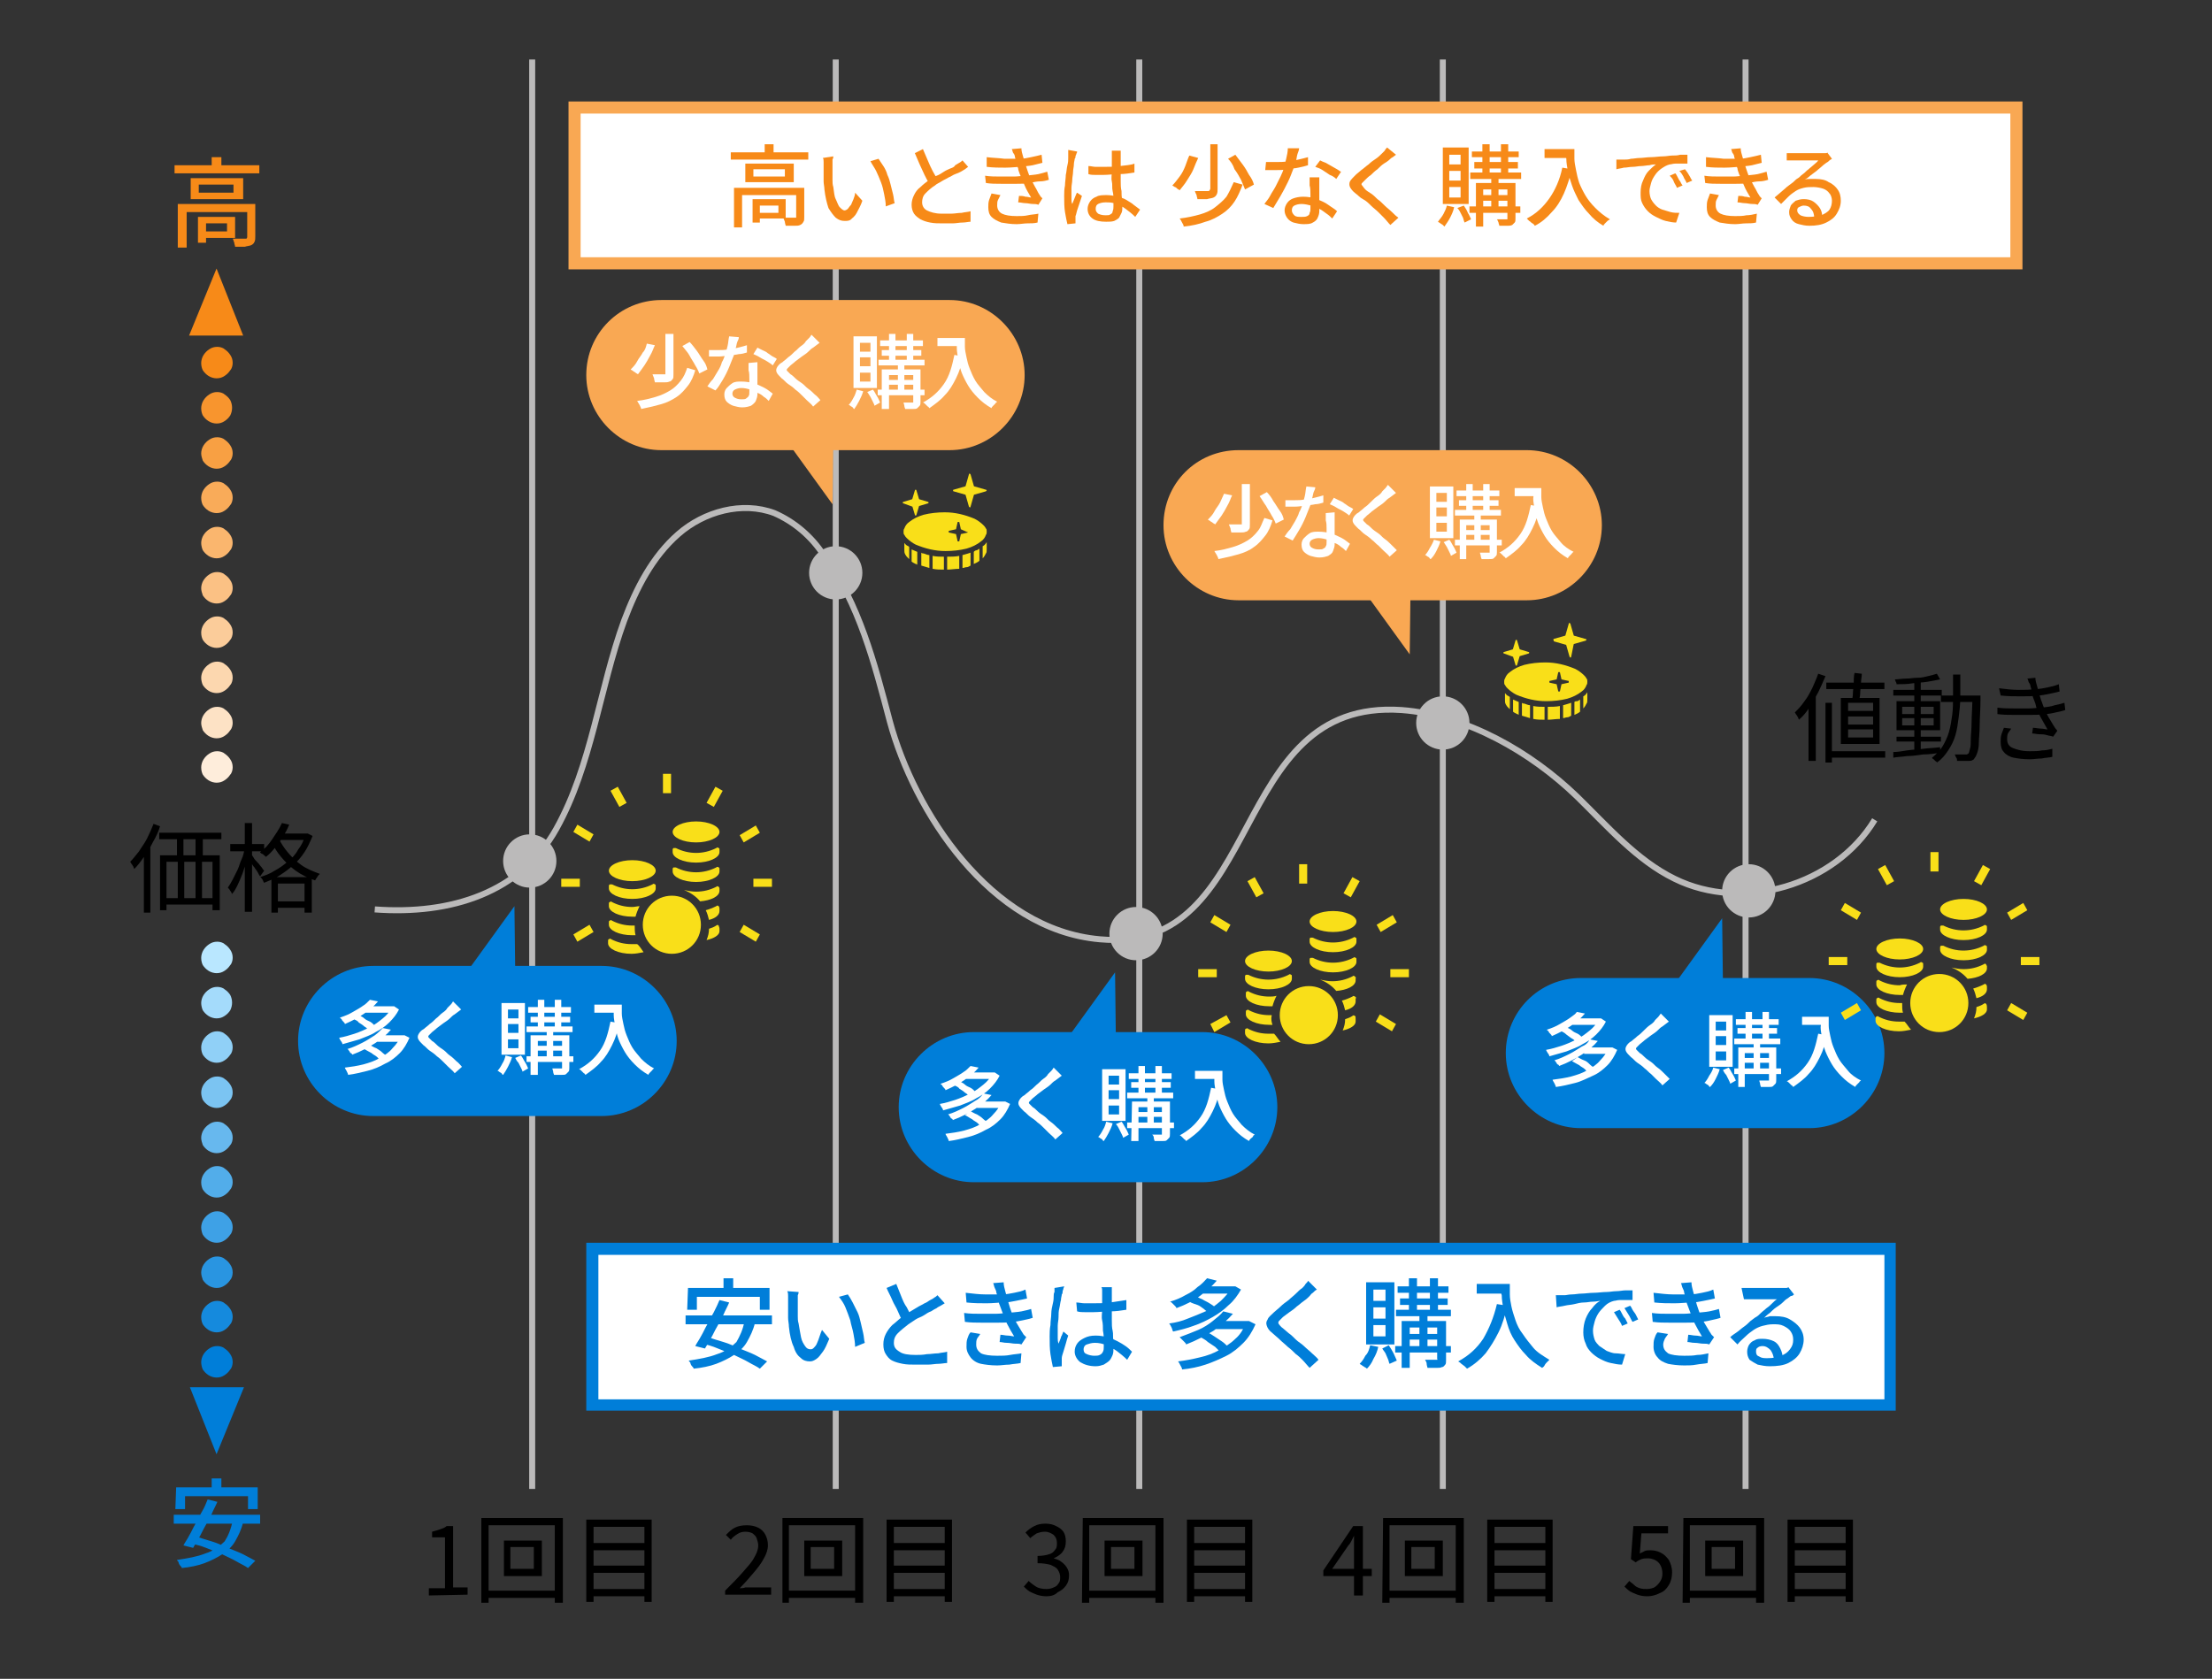 <?xml version="1.0" encoding="utf-8"?>
<!-- Generator: Adobe Illustrator 27.2.0, SVG Export Plug-In . SVG Version: 6.00 Build 0)  -->
<svg version="1.1" id="レイヤー_1" xmlns="http://www.w3.org/2000/svg" xmlns:xlink="http://www.w3.org/1999/xlink" x="0px"
	 y="0px" width="274px" height="208px" viewBox="0 0 274 208" style="enable-background:new 0 0 274 208;" xml:space="preserve">
<rect x="0" y="0" width="274" height="208" fill="#333333" stroke="none"/>
<style type="text/css">
	.st0{fill:none;stroke:#BBBABA;stroke-width:0.744;}
	.st1{fill:#BBBABA;}
	.st2{enable-background:new    ;}
	.st3{fill:#007ED9;}
	.st4{fill:#FFFFFF;}
	.st5{fill:#F9A853;}
	.st6{fill:#F9DF19;}
	.st7{fill:#F78A18;}
	.st8{fill:#FEEDDB;}
	.st9{fill:#FDE2C5;}
	.st10{fill:#FCD7AF;}
	.st11{fill:#FBCC9A;}
	.st12{fill:#FBC184;}
	.st13{fill:#FAB66E;}
	.st14{fill:#F9AB59;}
	.st15{fill:#F8A043;}
	.st16{fill:#F8952E;}
	.st17{fill:#158ADD;}
	.st18{fill:#2995E1;}
	.st19{fill:#3EA1E6;}
	.st20{fill:#52ADEA;}
	.st21{fill:#67B8EE;}
	.st22{fill:#7BC4F2;}
	.st23{fill:#90D0F7;}
	.st24{fill:#A4DBFB;}
	.st25{fill:#B9E7FF;}
</style>
<g>
	<g id="マスクグループ_24113" transform="translate(-1168 -3815)">
		<g id="risk01_07" transform="translate(1169.922 3813.872)">
			<line id="線_117" class="st0" x1="64" y1="8.5" x2="64" y2="185.6"/>
			<line id="線_118" class="st0" x1="101.6" y1="8.5" x2="101.6" y2="185.6"/>
			<line id="線_119" class="st0" x1="139.2" y1="8.5" x2="139.2" y2="185.6"/>
			<line id="線_120" class="st0" x1="176.8" y1="8.5" x2="176.8" y2="185.6"/>
			<line id="線_121" class="st0" x1="214.3" y1="8.5" x2="214.3" y2="185.6"/>
			<path id="パス_24273" class="st0" d="M44.5,113.8c9.5,0.7,18.1-2.1,22.5-10s5.3-17.3,8.4-25.8c1.5-4,3.5-7.9,6.7-10.7
				c3.2-2.8,7.9-4.1,11.9-2.6c2.5,1.1,4.6,2.9,6.1,5.2c4.4,6,6.3,13.4,8.2,20.6c3,11.1,12.4,25.8,26,27
				c20.7,1.9,15.6-29.9,37.4-28.4c8,0.6,16,5.2,21.7,10.7c3.8,3.7,7.4,7.9,12.1,10.2c8.5,4.2,19.9,0.8,24.8-7.3"/>
			<circle id="楕円形_333" class="st1" cx="63.7" cy="107.8" r="3.3"/>
			<circle id="楕円形_334" class="st1" cx="101.6" cy="72.1" r="3.3"/>
			<circle id="楕円形_335" class="st1" cx="138.8" cy="116.8" r="3.3"/>
			<circle id="楕円形_336" class="st1" cx="176.8" cy="90.7" r="3.3"/>
			<circle id="楕円形_337" class="st1" cx="214.7" cy="111.5" r="3.3"/>
			<g class="st2">
				<path d="M223.3,84.6l0.9,0.3c-0.3,0.7-0.6,1.4-0.9,2c-0.4,0.7-0.7,1.3-1.1,1.9c-0.4,0.6-0.8,1.1-1.3,1.5c0-0.1-0.1-0.2-0.1-0.3
					c-0.1-0.1-0.1-0.2-0.2-0.3c-0.1-0.1-0.1-0.2-0.2-0.3c0.4-0.4,0.8-0.8,1.2-1.4c0.4-0.5,0.7-1.1,1-1.7
					C222.8,85.8,223.1,85.2,223.3,84.6z M222.1,87.6l0.9-0.9l0,0v8.7h-0.9V87.6z M224.2,88.2h0.8v7.4h-0.8V88.2z M224.3,85.7h7.2
					v0.8h-7.2V85.7z M224.6,94.2h7V95h-7V94.2z M226.1,87.6h4.8v5.7h-4.8V87.6z M227,88.2v1h3.1v-1H227z M227,89.9v1h3.1v-1H227z
					 M227,91.5v1h3.1v-1H227z M227.8,84.5l0.9,0.1c0,0.4-0.1,0.7-0.1,1.2c0,0.4-0.1,0.8-0.1,1.2s-0.1,0.7-0.2,1h-0.8
					c0-0.3,0.1-0.6,0.1-1s0.1-0.8,0.1-1.2S227.7,84.9,227.8,84.5z"/>
				<path d="M232.6,86.6h6v0.7h-6V86.6z M232.6,94.3c0.5,0,1.1-0.1,1.7-0.2s1.3-0.1,2-0.2s1.4-0.1,2.1-0.2v0.7
					c-0.7,0.1-1.4,0.2-2.1,0.2c-0.7,0.1-1.3,0.2-2,0.2c-0.6,0.1-1.2,0.1-1.7,0.2V94.3z M238,84.6l0.4,0.7c-0.5,0.1-1,0.2-1.6,0.3
					s-1.3,0.1-1.9,0.2s-1.3,0.1-1.9,0.1c0-0.1,0-0.2-0.1-0.3c0-0.1-0.1-0.2-0.1-0.3c0.4,0,0.9-0.1,1.4-0.1s0.9-0.1,1.4-0.1
					s0.9-0.1,1.3-0.2S237.7,84.7,238,84.6z M233,92.4h5.5V93H233V92.4z M233,88h5.4v3.6H233V88z M233.7,88.7v0.9h3.9v-0.9H233.7z
					 M233.7,90.1V91h3.9v-0.9H233.7z M235.2,85.5h0.8v8.8h-0.8V85.5z M240,84.7h0.9c0,1,0,1.9,0,2.8s-0.1,1.7-0.2,2.5
					s-0.2,1.5-0.4,2.2s-0.5,1.3-0.9,1.9s-0.8,1.1-1.4,1.5c0-0.1-0.1-0.1-0.2-0.2s-0.2-0.2-0.2-0.2s-0.2-0.1-0.2-0.2
					c0.5-0.4,1-0.9,1.3-1.4s0.6-1.1,0.8-1.8c0.2-0.7,0.3-1.4,0.4-2.1s0.1-1.6,0.1-2.4C240,86.4,240,85.6,240,84.7z M238.5,87.3h4.3
					v0.8h-4.3V87.3z M242.5,87.3h0.9c0,0.1,0,0.2,0,0.3c0,0.1,0,0.1,0,0.2c0,1.3-0.1,2.3-0.1,3.2s-0.1,1.6-0.1,2.1
					c0,0.6-0.1,1-0.2,1.3c-0.1,0.3-0.2,0.5-0.3,0.6c-0.1,0.2-0.2,0.3-0.3,0.3c-0.1,0.1-0.3,0.1-0.5,0.1s-0.4,0-0.6,0
					c-0.3,0-0.5,0-0.8,0c0-0.1,0-0.3-0.1-0.4s-0.1-0.3-0.2-0.4c0.3,0,0.6,0,0.8,0s0.4,0,0.5,0s0.2,0,0.2,0c0.1,0,0.1-0.1,0.2-0.1
					c0.1-0.1,0.1-0.3,0.2-0.6s0.1-0.7,0.1-1.2s0.1-1.2,0.1-2.1c0-0.8,0.1-1.9,0.1-3.1v-0.2H242.5z"/>
			</g>
			<g class="st2">
				<path d="M245.5,88.8c0.7,0.1,1.4,0.1,2,0.1c0.7,0,1.3,0,1.9,0c0.6,0,1.1-0.1,1.6-0.1c0.6-0.1,1.1-0.1,1.6-0.3
					c0.5-0.1,0.9-0.2,1.2-0.3l0.1,0.9c-0.3,0.1-0.7,0.2-1.2,0.3c-0.4,0.1-0.9,0.2-1.4,0.2c-0.5,0.1-1.1,0.1-1.7,0.1
					c-0.6,0-1.3,0-2,0s-1.4,0-2.1-0.1L245.5,88.8z M245.7,86.4c0.8,0.1,1.6,0.2,2.4,0.2c0.8,0,1.5,0,2.1-0.1c0.5,0,1-0.1,1.5-0.2
					s0.9-0.2,1.4-0.4l0.1,0.9c-0.4,0.1-0.8,0.2-1.3,0.3c-0.5,0.1-1,0.2-1.4,0.2c-0.6,0.1-1.3,0.1-2.1,0.1s-1.6,0-2.5-0.1L245.7,86.4
					z M247.2,91.4c-0.1,0.2-0.3,0.4-0.4,0.6s-0.1,0.5-0.1,0.7c0,0.5,0.2,0.9,0.7,1.1s1.1,0.4,2.1,0.4c0.6,0,1.1,0,1.5-0.1
					c0.5,0,0.9-0.1,1.3-0.2v1c-0.4,0.1-0.9,0.1-1.3,0.2c-0.5,0-1,0.1-1.5,0.1c-0.8,0-1.5-0.1-2-0.2s-1-0.4-1.2-0.7
					c-0.3-0.3-0.4-0.7-0.4-1.3c0-0.3,0-0.6,0.1-0.9s0.2-0.5,0.3-0.8L247.2,91.4z M249.6,86.2c0-0.2-0.1-0.4-0.2-0.5
					c-0.1-0.2-0.1-0.4-0.2-0.5l1-0.1c0,0.3,0.1,0.7,0.2,1c0.1,0.4,0.2,0.7,0.3,1.1c0.1,0.3,0.2,0.7,0.3,0.9c0.1,0.3,0.2,0.6,0.4,1
					s0.3,0.7,0.5,1s0.4,0.7,0.6,1c0.1,0.1,0.1,0.2,0.2,0.3s0.2,0.2,0.2,0.3l-0.5,0.7c-0.2-0.1-0.5-0.1-0.8-0.2s-0.6-0.1-0.9-0.1
					c-0.3,0-0.6-0.1-0.9-0.1l0.1-0.7c0.3,0,0.7,0.1,1,0.1s0.6,0.1,0.8,0.1c-0.3-0.5-0.6-1.1-0.9-1.6c-0.3-0.6-0.5-1.1-0.6-1.6
					c-0.1-0.3-0.2-0.5-0.3-0.8s-0.1-0.5-0.2-0.7C249.7,86.6,249.7,86.4,249.6,86.2z"/>
			</g>
			<g class="st2">
				<path d="M17.1,103.2l0.8,0.3c-0.2,0.7-0.5,1.3-0.9,2c-0.3,0.6-0.7,1.3-1.1,1.8c-0.4,0.6-0.8,1.1-1.2,1.5c0-0.1-0.1-0.2-0.1-0.3
					c-0.1-0.1-0.1-0.2-0.2-0.3c-0.1-0.1-0.1-0.2-0.2-0.3c0.4-0.4,0.7-0.8,1.1-1.3c0.3-0.5,0.7-1,1-1.6
					C16.6,104.4,16.9,103.7,17.1,103.2z M15.9,106.3l0.8-0.8l0,0v8.7h-0.8V106.3z M17.8,104.3h7.7v0.8h-7.7V104.3z M17.9,107.1h7.4
					v6.8h-0.9v-6h-5.7v6h-0.8V107.1z M18.3,112.4h6.8v0.8h-6.8V112.4z M20,104.5h0.8v3.2H20V104.5z M20.1,107.7h0.8v5.3h-0.8V107.7z
					 M22.3,104.4h0.9v3.2h-0.9V104.4z M22.3,107.7h0.8v5.3h-0.8V107.7z"/>
				<path d="M28.4,106.2l0.6,0.2c-0.1,0.5-0.2,1-0.4,1.5c-0.2,0.5-0.3,1-0.5,1.5s-0.4,1-0.6,1.4s-0.4,0.8-0.7,1.1
					c0-0.1-0.1-0.3-0.2-0.4c-0.1-0.2-0.2-0.3-0.3-0.4c0.2-0.3,0.4-0.6,0.6-1s0.4-0.8,0.6-1.2s0.3-0.9,0.5-1.3S28.3,106.7,28.4,106.2
					z M26.6,105.7h4.2v0.9h-4.2C26.6,106.6,26.6,105.7,26.6,105.7z M28.4,103.1h0.9v11h-0.9V103.1z M29.2,107
					c0.1,0.1,0.2,0.2,0.3,0.4c0.1,0.2,0.3,0.4,0.5,0.6s0.3,0.4,0.5,0.6c0.1,0.2,0.2,0.3,0.3,0.4l-0.5,0.7c-0.1-0.1-0.2-0.3-0.3-0.5
					s-0.3-0.4-0.4-0.6c-0.2-0.2-0.3-0.4-0.4-0.6s-0.2-0.3-0.3-0.4L29.2,107z M35.8,104.4H36h0.2l0.6,0.3c-0.3,0.7-0.6,1.4-1,2
					c-0.4,0.6-0.9,1.2-1.4,1.6c-0.5,0.5-1.1,0.9-1.7,1.3c-0.6,0.4-1.2,0.6-1.9,0.9c-0.1-0.1-0.1-0.2-0.2-0.4
					c-0.1-0.1-0.2-0.3-0.3-0.3c0.6-0.2,1.2-0.4,1.8-0.8c0.6-0.3,1.1-0.7,1.6-1.1s1-0.9,1.3-1.5c0.4-0.5,0.7-1.1,0.9-1.8v-0.2H35.8z
					 M33,103.1l0.9,0.2c-0.2,0.5-0.5,1.1-0.8,1.5c-0.3,0.5-0.6,1-1,1.4c-0.3,0.4-0.7,0.8-1.1,1.1c0-0.1-0.1-0.1-0.2-0.2
					s-0.2-0.2-0.3-0.2c-0.1-0.1-0.2-0.1-0.2-0.2c0.6-0.4,1.1-1,1.5-1.6C32.2,104.5,32.7,103.8,33,103.1z M31.6,109.8h5.1v4.4h-0.9
					v-3.6h-3.3v3.6h-0.8v-4.4H31.6z M31.9,112.8h4.3v0.8h-4.3C31.9,113.6,31.9,112.8,31.9,112.8z M32.6,105c0.3,0.6,0.6,1.1,1.1,1.7
					s1,1.1,1.7,1.6s1.5,0.8,2.3,1.1c-0.1,0.1-0.1,0.1-0.2,0.2c-0.1,0.1-0.1,0.2-0.2,0.3c-0.1,0.1-0.1,0.2-0.2,0.3
					c-0.9-0.3-1.7-0.7-2.4-1.2c-0.7-0.5-1.3-1.1-1.8-1.7s-0.9-1.2-1.1-1.8L32.6,105z M32.7,104.4H36v0.8h-3.4L32.7,104.4L32.7,104.4
					z"/>
			</g>
			<g class="st2">
				<path d="M51.2,198.8v-0.9h2v-6.3h-1.6v-0.7c0.4-0.1,0.7-0.2,1-0.3s0.6-0.2,0.8-0.4h0.8v7.6H56v0.9L51.2,198.8L51.2,198.8z"/>
				<path d="M57.8,189.2h10v10.5h-1v-9.6h-8.2v9.6h-0.9v-10.5H57.8z M58.3,198.2h9.1v0.9h-9.1C58.3,199.1,58.3,198.2,58.3,198.2z
					 M60.5,192h4.7v4.4h-4.7V192z M61.3,192.8v2.7h2.9v-2.7H61.3z"/>
				<path d="M70.7,189.4h8.1v10.2h-0.9v-9.3h-6.3v9.3h-0.9C70.7,199.6,70.7,189.4,70.7,189.4z M71.3,192.3h6.9v0.9h-6.9V192.3z
					 M71.3,195.1h6.9v0.9h-6.9V195.1z M71.3,198h6.9v0.9h-6.9V198z"/>
			</g>
			<g class="st2">
				<path d="M87.9,198.8v-0.6c0.9-0.9,1.6-1.6,2.2-2.3s1.1-1.2,1.4-1.8c0.3-0.5,0.5-1,0.5-1.5c0-0.3-0.1-0.6-0.2-0.9
					s-0.3-0.4-0.5-0.6c-0.2-0.1-0.5-0.2-0.9-0.2s-0.7,0.1-1,0.3s-0.6,0.4-0.8,0.7l-0.6-0.6c0.4-0.4,0.7-0.7,1.1-0.9s0.9-0.3,1.5-0.3
					c0.5,0,1,0.1,1.4,0.3s0.7,0.5,0.9,0.9c0.2,0.4,0.3,0.8,0.3,1.3s-0.2,1.1-0.5,1.6c-0.3,0.6-0.7,1.1-1.2,1.7
					c-0.5,0.6-1.1,1.3-1.8,2c0.2,0,0.5,0,0.7-0.1c0.3,0,0.5,0,0.7,0h2.5v0.9h-5.7V198.8z"/>
				<path d="M95,189.2h10v10.5h-1v-9.6h-8.2v9.6H95V189.2z M95.5,198.2h9.1v0.9h-9.1V198.2z M97.7,192h4.7v4.4h-4.7V192z
					 M98.5,192.8v2.7h2.9v-2.7H98.5z"/>
				<path d="M107.9,189.4h8.1v10.2h-0.9v-9.3h-6.3v9.3h-0.9C107.9,199.6,107.9,189.4,107.9,189.4z M108.5,192.3h6.9v0.9h-6.9V192.3z
					 M108.5,195.1h6.9v0.9h-6.9V195.1z M108.5,198h6.9v0.9h-6.9V198z"/>
			</g>
			<g class="st2">
				<path d="M127.7,198.9c-0.5,0-0.9-0.1-1.2-0.2c-0.3-0.1-0.7-0.3-0.9-0.4c-0.3-0.2-0.5-0.4-0.7-0.6l0.6-0.7
					c0.3,0.3,0.6,0.5,0.9,0.7s0.8,0.3,1.3,0.3c0.4,0,0.7-0.1,0.9-0.2c0.3-0.1,0.5-0.3,0.6-0.5c0.2-0.2,0.2-0.5,0.2-0.8
					s-0.1-0.6-0.3-0.9c-0.2-0.3-0.5-0.4-0.9-0.6c-0.4-0.1-0.9-0.2-1.6-0.2v-0.9c0.6,0,1.1-0.1,1.4-0.2c0.4-0.1,0.6-0.3,0.8-0.6
					c0.2-0.2,0.2-0.5,0.2-0.8c0-0.4-0.1-0.7-0.4-1c-0.3-0.2-0.6-0.4-1.1-0.4c-0.4,0-0.7,0.1-1,0.2c-0.3,0.2-0.6,0.4-0.8,0.6
					l-0.6-0.7c0.3-0.3,0.7-0.6,1.1-0.8s0.8-0.3,1.4-0.3c0.5,0,0.9,0.1,1.3,0.3c0.4,0.2,0.7,0.4,0.9,0.7s0.3,0.7,0.3,1.2
					s-0.1,0.9-0.4,1.3s-0.7,0.6-1.1,0.8l0,0c0.3,0.1,0.7,0.2,0.9,0.4c0.3,0.2,0.5,0.4,0.7,0.7s0.3,0.6,0.3,1c0,0.5-0.1,0.9-0.4,1.3
					c-0.3,0.4-0.6,0.6-1,0.8C128.7,198.8,128.2,198.9,127.7,198.9z"/>
				<path d="M132.2,189.2h10v10.5h-1v-9.6H133v9.6h-0.9L132.2,189.2L132.2,189.2z M132.7,198.2h9.1v0.9h-9.1
					C132.7,199.1,132.7,198.2,132.7,198.2z M134.9,192h4.7v4.4h-4.7V192z M135.7,192.8v2.7h2.9v-2.7H135.7z"/>
				<path d="M145.1,189.4h8.1v10.2h-0.9v-9.3H146v9.3h-0.9V189.4z M145.7,192.3h6.9v0.9h-6.9V192.3z M145.7,195.1h6.9v0.9h-6.9
					V195.1z M145.7,198h6.9v0.9h-6.9V198z"/>
			</g>
			<g class="st2">
				<path d="M165.8,198.8V193c0-0.2,0-0.5,0-0.8s0-0.6,0-0.8l0,0c-0.1,0.2-0.2,0.4-0.3,0.6c-0.1,0.2-0.2,0.4-0.4,0.6l-2,2.9h4.9v0.9
					h-6v-0.7l3.7-5.5h1.2v8.6H165.8z"/>
				<path d="M169.4,189.2h10v10.5h-1v-9.6h-8.2v9.6h-0.9L169.4,189.2L169.4,189.2z M169.9,198.2h9.1v0.9h-9.1V198.2z M172.1,192h4.7
					v4.4h-4.7V192z M172.9,192.8v2.7h2.9v-2.7H172.9z"/>
				<path d="M182.3,189.4h8.1v10.2h-0.9v-9.3h-6.3v9.3h-0.9L182.3,189.4L182.3,189.4z M182.9,192.3h6.9v0.9h-6.9V192.3z
					 M182.9,195.1h6.9v0.9h-6.9V195.1z M182.9,198h6.9v0.9h-6.9V198z"/>
			</g>
			<g class="st2">
				<path d="M202.1,198.9c-0.5,0-0.9-0.1-1.2-0.2c-0.3-0.1-0.7-0.3-0.9-0.4c-0.3-0.2-0.5-0.4-0.7-0.6l0.6-0.7
					c0.2,0.2,0.4,0.3,0.6,0.5s0.4,0.3,0.7,0.4c0.3,0.1,0.6,0.1,0.9,0.1c0.3,0,0.7-0.1,0.9-0.2c0.3-0.2,0.5-0.4,0.7-0.7
					s0.3-0.6,0.3-1c0-0.6-0.2-1.1-0.5-1.4s-0.8-0.5-1.3-0.5c-0.3,0-0.5,0-0.8,0.1c-0.2,0.1-0.5,0.2-0.7,0.4l-0.6-0.4l0.3-4.1h4.3
					v0.9h-3.3l-0.2,2.5c0.2-0.1,0.4-0.2,0.6-0.3c0.2-0.1,0.5-0.1,0.7-0.1c0.5,0,0.9,0.1,1.3,0.3c0.4,0.2,0.7,0.5,1,0.9
					c0.2,0.4,0.4,0.9,0.4,1.5s-0.1,1.1-0.4,1.6s-0.6,0.8-1.1,1C203.1,198.8,202.6,198.9,202.1,198.9z"/>
				<path d="M206.6,189.2h10v10.5h-1v-9.6h-8.2v9.6h-0.9L206.6,189.2L206.6,189.2z M207.1,198.2h9.1v0.9h-9.1V198.2z M209.3,192h4.7
					v4.4h-4.7V192z M210.1,192.8v2.7h2.9v-2.7H210.1z"/>
				<path d="M219.5,189.4h8.1v10.2h-0.9v-9.3h-6.3v9.3h-0.9L219.5,189.4L219.5,189.4z M220.2,192.3h6.9v0.9h-6.9V192.3z
					 M220.2,195.1h6.9v0.9h-6.9V195.1z M220.2,198h6.9v0.9h-6.9V198z"/>
			</g>
			<path id="長方形_8060" class="st3" d="M44.3,120.8h28.3c5.1,0,9.3,4.2,9.3,9.3l0,0c0,5.1-4.2,9.3-9.3,9.3H44.3
				c-5.1,0-9.3-4.2-9.3-9.3l0,0C35,125,39.2,120.8,44.3,120.8z"/>
			<g class="st2">
				<path class="st4" d="M46.5,125.8h0.2h0.2l0.6,0.4c-0.3,0.6-0.7,1.1-1.2,1.6s-1.1,0.9-1.7,1.2c-0.6,0.4-1.3,0.6-2,0.9
					c-0.7,0.2-1.4,0.4-2.1,0.6c0-0.1-0.1-0.3-0.2-0.4c-0.1-0.2-0.2-0.3-0.2-0.4c0.6-0.1,1.3-0.3,1.9-0.5c0.6-0.2,1.3-0.5,1.9-0.8
					c0.6-0.3,1.1-0.7,1.6-1.1s0.8-0.8,1.1-1.3L46.5,125.8L46.5,125.8z M43.9,125l1,0.2c-0.5,0.6-1.1,1.1-1.7,1.5
					c-0.7,0.5-1.5,0.9-2.4,1.3c0-0.1-0.1-0.2-0.2-0.3c-0.1-0.1-0.2-0.2-0.2-0.3c-0.1-0.1-0.2-0.1-0.2-0.2c0.6-0.2,1.1-0.4,1.6-0.7
					c0.5-0.3,0.9-0.5,1.3-0.8C43.3,125.6,43.6,125.3,43.9,125z M47.8,129.4H48h0.2l0.6,0.3c-0.3,0.7-0.7,1.4-1.2,1.9s-1.1,1-1.8,1.3
					c-0.7,0.4-1.4,0.7-2.2,0.9c-0.8,0.2-1.6,0.4-2.4,0.5c0-0.1-0.1-0.3-0.2-0.5c-0.1-0.2-0.2-0.3-0.2-0.4c0.8-0.1,1.5-0.2,2.3-0.4
					c0.7-0.2,1.4-0.4,2-0.8c0.6-0.3,1.2-0.7,1.6-1.2C47.2,130.5,47.5,130,47.8,129.4C47.8,129.4,47.8,129.4,47.8,129.4z M45.5,128.5
					l1,0.2c-0.5,0.6-1.2,1.2-2,1.7s-1.7,1-2.8,1.4c0-0.1-0.1-0.2-0.2-0.2c-0.1-0.1-0.1-0.2-0.2-0.3c-0.1-0.1-0.1-0.2-0.2-0.2
					c0.7-0.2,1.3-0.5,1.9-0.8s1-0.6,1.5-0.9C44.9,129.1,45.2,128.8,45.5,128.5z M41.9,127.4l0.6-0.5c0.2,0.1,0.5,0.2,0.7,0.4
					s0.5,0.3,0.7,0.4s0.4,0.3,0.5,0.4l-0.7,0.6c-0.1-0.1-0.3-0.3-0.5-0.4c-0.2-0.2-0.4-0.3-0.7-0.5
					C42.4,127.6,42.1,127.5,41.9,127.4z M43.2,125.8h3.5v0.8h-3.5V125.8z M43.2,131.1l0.7-0.5c0.2,0.1,0.5,0.3,0.8,0.4
					c0.3,0.2,0.5,0.3,0.7,0.5s0.4,0.3,0.6,0.5l-0.7,0.6c-0.1-0.1-0.3-0.3-0.5-0.5s-0.5-0.3-0.7-0.5
					C43.7,131.4,43.4,131.2,43.2,131.1z M44.7,129.4h3.4v0.8h-3.4V129.4z"/>
			</g>
			<g class="st2">
				<path class="st4" d="M55.2,126.2c-0.1,0.1-0.3,0.2-0.4,0.3c-0.1,0.1-0.3,0.2-0.4,0.3c-0.2,0.1-0.4,0.3-0.6,0.5
					c-0.2,0.2-0.5,0.4-0.8,0.6c-0.3,0.2-0.5,0.4-0.8,0.6c-0.2,0.2-0.5,0.4-0.6,0.5c-0.2,0.2-0.3,0.3-0.4,0.4c-0.1,0.1-0.1,0.2,0,0.3
					c0.1,0.1,0.2,0.2,0.4,0.4c0.2,0.1,0.4,0.3,0.6,0.5s0.5,0.4,0.8,0.6s0.5,0.5,0.8,0.7s0.6,0.5,0.8,0.7c0.3,0.2,0.5,0.5,0.7,0.7
					l-0.9,0.8c-0.2-0.3-0.5-0.5-0.8-0.8c-0.2-0.2-0.4-0.4-0.6-0.6s-0.5-0.5-0.8-0.7c-0.3-0.3-0.6-0.5-0.9-0.7s-0.5-0.5-0.8-0.7
					c-0.3-0.3-0.5-0.5-0.6-0.7s-0.1-0.4,0-0.6s0.3-0.5,0.7-0.7c0.2-0.2,0.4-0.3,0.7-0.6c0.3-0.2,0.5-0.4,0.8-0.7
					c0.3-0.2,0.5-0.5,0.8-0.7s0.5-0.4,0.6-0.6c0.1-0.1,0.2-0.2,0.4-0.4s0.2-0.3,0.3-0.4L55.2,126.2z"/>
			</g>
			<g class="st2">
				<path class="st4" d="M60.7,131.9l0.8,0.2c-0.1,0.4-0.3,0.8-0.5,1.2s-0.4,0.7-0.6,1c-0.1,0-0.1-0.1-0.2-0.2
					c-0.1-0.1-0.2-0.1-0.3-0.2c-0.1-0.1-0.2-0.1-0.2-0.1c0.2-0.2,0.4-0.5,0.6-0.9C60.5,132.6,60.6,132.3,60.7,131.9z M60.2,125.4
					h2.9v6.4h-2.9V125.4z M61,126.2v1.1h1.3v-1.1H61z M61,128v1.1h1.3V128H61z M61,129.9v1.1h1.3v-1.1H61z M61.9,132.2l0.7-0.3
					c0.2,0.2,0.3,0.5,0.5,0.8s0.3,0.6,0.4,0.8l-0.7,0.4c0-0.1-0.1-0.3-0.2-0.5c-0.1-0.2-0.2-0.4-0.3-0.6
					C62.1,132.6,62,132.4,61.9,132.2z M63.3,132h5.8v0.7h-5.8V132z M63.3,128.3H69v0.7h-5.7V128.3z M63.5,125.9h5.3v0.7h-5.3V125.9z
					 M63.8,127.1h4.9v0.7h-4.9V127.1z M63.9,129.4H68v0.7h-3.3v4.2h-0.9v-4.9H63.9z M64.3,130.7H68v0.6h-3.7V130.7z M64.7,125h0.8
					v3.5h-0.8V125z M65.8,128.6h0.8v3.6h-0.8V128.6z M67.7,129.4h0.9v4c0,0.2,0,0.4-0.1,0.5c-0.1,0.1-0.2,0.2-0.3,0.3
					c-0.1,0.1-0.3,0.1-0.6,0.1c-0.2,0-0.5,0-0.9,0c0-0.1-0.1-0.2-0.1-0.4c0-0.1-0.1-0.3-0.1-0.4c0.2,0,0.5,0,0.7,0
					c0.2,0,0.3,0,0.4,0c0.1,0,0.1,0,0.1,0v-0.1C67.7,133.4,67.7,129.4,67.7,129.4z M66.8,125h0.8v3.5h-0.8V125z"/>
				<path class="st4" d="M73.7,127.7l1.1,0.2c-0.2,1-0.5,1.9-0.9,2.7c-0.4,0.8-0.8,1.5-1.4,2.1c-0.5,0.6-1.2,1.1-1.9,1.6
					c-0.1-0.1-0.1-0.2-0.2-0.2c-0.1-0.1-0.2-0.2-0.3-0.3c-0.1-0.1-0.2-0.2-0.3-0.2c1.1-0.6,1.9-1.3,2.6-2.3S73.4,129.1,73.7,127.7z
					 M71.7,125.6h2.8v1h-2.8V125.6z M74.1,125.6h1c0,0.3,0,0.7,0,1.1s0.1,0.8,0.2,1.3s0.2,0.9,0.4,1.4c0.2,0.5,0.4,1,0.7,1.5
					c0.3,0.5,0.7,0.9,1.1,1.4c0.5,0.5,1,0.9,1.6,1.2c-0.1,0.1-0.2,0.1-0.2,0.2c-0.1,0.1-0.2,0.2-0.3,0.3c-0.1,0.1-0.2,0.2-0.2,0.3
					c-0.7-0.4-1.2-0.8-1.7-1.3s-0.9-1-1.2-1.5c-0.3-0.5-0.6-1.1-0.8-1.6s-0.3-1.1-0.4-1.6s-0.2-1-0.2-1.4
					C74.1,126.3,74.1,126,74.1,125.6z"/>
			</g>
			<path id="パス_24274" class="st3" d="M55.8,121.7l6-8.3l0.1,8.3H55.8z"/>
			<path id="長方形_8061" class="st5" d="M80,38.3h35.7c5.1,0,9.3,4.2,9.3,9.3l0,0c0,5.1-4.2,9.3-9.3,9.3H80
				c-5.1,0-9.3-4.2-9.3-9.3l0,0C70.7,42.4,74.9,38.3,80,38.3z"/>
			<g class="st2">
				<path class="st4" d="M78.2,43.7l1,0.2c-0.2,0.4-0.3,0.8-0.6,1.3c-0.2,0.4-0.5,0.9-0.7,1.2s-0.5,0.7-0.8,1.1
					c-0.1-0.1-0.2-0.1-0.3-0.2c-0.1-0.1-0.2-0.1-0.3-0.2c-0.1-0.1-0.2-0.1-0.3-0.2c0.3-0.3,0.6-0.6,0.8-1c0.2-0.4,0.5-0.7,0.7-1.1
					C78,44.5,78.1,44.1,78.2,43.7z M83.2,46.7l1,0.3c-0.2,0.7-0.5,1.4-0.9,1.9s-0.8,1-1.4,1.4S80.7,51,80,51.2
					c-0.7,0.2-1.5,0.4-2.5,0.6c0-0.1-0.1-0.3-0.2-0.5S77.1,51,77,50.8c0.9-0.1,1.6-0.3,2.3-0.5c0.7-0.2,1.3-0.5,1.8-0.8
					s0.9-0.7,1.3-1.2S83,47.3,83.2,46.7z M80.5,42.5h1v5c0,0.3,0,0.5-0.1,0.6s-0.2,0.3-0.4,0.3c-0.2,0.1-0.4,0.1-0.7,0.1
					s-0.6,0-1.1,0c0-0.1-0.1-0.3-0.1-0.5c-0.1-0.2-0.1-0.3-0.2-0.5c0.2,0,0.4,0,0.6,0s0.4,0,0.5,0s0.2,0,0.3,0c0.1,0,0.2,0,0.2,0
					s0-0.1,0-0.2C80.5,47.3,80.5,42.5,80.5,42.5z M82.6,44l0.9-0.5c0.3,0.3,0.6,0.7,0.9,1.1c0.3,0.4,0.5,0.8,0.8,1.2
					s0.4,0.7,0.5,1.1l-1,0.5c-0.1-0.3-0.3-0.7-0.5-1c-0.2-0.4-0.5-0.8-0.7-1.2S82.9,44.4,82.6,44z"/>
			</g>
			<g class="st2">
				<path class="st4" d="M89.6,42.9c0,0.2-0.1,0.4-0.2,0.6c-0.1,0.3-0.1,0.5-0.2,0.8S89,44.8,89,45.1c-0.2,0.5-0.4,1-0.6,1.5
					s-0.5,1.1-0.8,1.6s-0.6,1-0.9,1.3l-1-0.5c0.2-0.3,0.4-0.6,0.7-0.9c0.2-0.3,0.4-0.7,0.6-1s0.4-0.7,0.5-1.1
					c0.2-0.3,0.3-0.7,0.4-0.9c0.1-0.3,0.2-0.7,0.3-1.1s0.1-0.8,0.2-1.2L89.6,42.9z M85.9,44.5c0.2,0,0.4,0,0.6,0s0.4,0,0.6,0
					c0.4,0,0.8,0,1.2-0.1c0.4,0,0.8-0.1,1.2-0.2c0.4-0.1,0.8-0.2,1.1-0.3v0.9c-0.3,0.1-0.7,0.2-1,0.2c-0.4,0.1-0.8,0.1-1.2,0.2
					c-0.4,0-0.9,0.1-1.3,0.1c-0.2,0-0.4,0-0.6,0s-0.4,0-0.6,0L85.9,44.5z M91.9,46c0,0.2,0,0.4,0,0.6s0,0.4,0,0.6c0,0.2,0,0.4,0,0.6
					c0,0.2,0,0.5,0,0.8s0,0.5,0,0.8c0,0.2,0,0.4,0,0.6c0,0.3-0.1,0.5-0.2,0.8c-0.1,0.2-0.3,0.4-0.6,0.6c-0.3,0.1-0.6,0.2-1.1,0.2
					c-0.4,0-0.7-0.1-1.1-0.2c-0.3-0.1-0.6-0.3-0.8-0.5s-0.3-0.5-0.3-0.9c0-0.3,0.1-0.6,0.3-0.8s0.4-0.4,0.7-0.6s0.7-0.2,1.1-0.2
					c0.6,0,1.1,0.1,1.6,0.2c0.5,0.2,0.9,0.4,1.3,0.6c0.4,0.2,0.7,0.5,1,0.7l-0.5,0.9c-0.2-0.2-0.4-0.4-0.6-0.5
					c-0.2-0.2-0.5-0.4-0.8-0.5c-0.3-0.2-0.6-0.3-0.9-0.4c-0.3-0.1-0.7-0.2-1.1-0.2c-0.3,0-0.6,0.1-0.8,0.2c-0.2,0.1-0.3,0.3-0.3,0.5
					s0.1,0.4,0.3,0.5c0.2,0.1,0.4,0.2,0.8,0.2c0.3,0,0.5,0,0.6-0.1s0.3-0.2,0.3-0.3c0.1-0.1,0.1-0.3,0.1-0.5s0-0.4,0-0.7s0-0.6,0-1
					c0-0.3,0-0.7-0.1-1c0-0.3,0-0.6,0-0.9L91.9,46L91.9,46z M93.8,46.4c-0.2-0.2-0.4-0.3-0.7-0.5c-0.3-0.2-0.6-0.3-0.9-0.5
					s-0.6-0.3-0.8-0.4l0.5-0.8c0.2,0.1,0.4,0.2,0.6,0.3s0.5,0.2,0.7,0.4c0.2,0.1,0.4,0.3,0.6,0.4c0.2,0.1,0.4,0.2,0.5,0.3L93.8,46.4
					z"/>
				<path class="st4" d="M99.6,43.6c-0.1,0.1-0.3,0.2-0.4,0.3s-0.3,0.2-0.4,0.3c-0.2,0.1-0.4,0.3-0.6,0.5s-0.5,0.4-0.8,0.6
					c-0.3,0.2-0.5,0.4-0.8,0.6c-0.2,0.2-0.5,0.4-0.6,0.5c-0.2,0.2-0.3,0.3-0.4,0.4c-0.1,0.1-0.1,0.2,0,0.3s0.2,0.2,0.4,0.4
					c0.2,0.1,0.4,0.3,0.6,0.5s0.5,0.4,0.8,0.6s0.5,0.5,0.8,0.7s0.6,0.5,0.8,0.7c0.3,0.2,0.5,0.5,0.7,0.7l-0.9,0.8
					c-0.2-0.3-0.5-0.5-0.8-0.8c-0.2-0.2-0.4-0.4-0.6-0.6s-0.5-0.5-0.8-0.7c-0.3-0.3-0.6-0.5-0.9-0.7s-0.5-0.5-0.8-0.7
					c-0.3-0.3-0.5-0.5-0.6-0.7s-0.1-0.4,0-0.6c0.1-0.2,0.3-0.5,0.7-0.7c0.2-0.2,0.4-0.3,0.7-0.6c0.3-0.2,0.5-0.4,0.8-0.7
					c0.3-0.2,0.5-0.5,0.8-0.7s0.5-0.4,0.6-0.6c0.1-0.1,0.2-0.2,0.4-0.4s0.2-0.3,0.3-0.4L99.6,43.6z"/>
			</g>
			<g class="st2">
				<path class="st4" d="M104.2,49.4l0.8,0.2c-0.1,0.4-0.3,0.8-0.5,1.2s-0.4,0.7-0.6,1c-0.1,0-0.1-0.1-0.2-0.2
					c-0.1-0.1-0.2-0.1-0.3-0.2c-0.1-0.1-0.2-0.1-0.2-0.1c0.2-0.2,0.4-0.5,0.6-0.9C104,50.1,104.1,49.7,104.2,49.4z M103.8,42.8h2.9
					v6.4h-2.9V42.8z M104.6,43.6v1.1h1.3v-1.1H104.6z M104.6,45.4v1.1h1.3v-1.1H104.6z M104.6,47.3v1.1h1.3v-1.1H104.6z M105.5,49.7
					l0.7-0.3c0.2,0.2,0.3,0.5,0.5,0.8s0.3,0.6,0.4,0.8l-0.7,0.4c0-0.1-0.1-0.3-0.2-0.5s-0.2-0.4-0.3-0.6
					C105.7,50,105.6,49.8,105.5,49.7z M106.8,49.4h5.8v0.7h-5.8V49.4z M106.9,45.7h5.7v0.7h-5.7V45.7z M107.1,43.3h5.3V44h-5.3V43.3
					z M107.3,44.5h4.9v0.7h-4.9V44.5z M107.4,46.9h4.1v0.7h-3.3v4.2h-0.9v-4.9H107.4z M107.9,48.2h3.7v0.6h-3.7V48.2z M108.2,42.5
					h0.8V46h-0.8V42.5z M109.3,46h0.8v3.6h-0.8V46z M111.2,46.9h0.9v4c0,0.2,0,0.4-0.1,0.5s-0.2,0.2-0.3,0.3
					c-0.1,0.1-0.3,0.1-0.6,0.1c-0.2,0-0.5,0-0.9,0c0-0.1-0.1-0.2-0.1-0.4c0-0.1-0.1-0.3-0.1-0.4c0.2,0,0.5,0,0.7,0s0.3,0,0.4,0
					s0.1,0,0.1,0v-0.1V46.9z M110.4,42.5h0.8V46h-0.8V42.5z"/>
				<path class="st4" d="M116.3,45.1l1.1,0.2c-0.2,1-0.5,1.9-0.9,2.7s-0.8,1.5-1.4,2.1c-0.5,0.6-1.2,1.1-1.9,1.6
					c-0.1-0.1-0.1-0.2-0.2-0.2c-0.1-0.1-0.2-0.2-0.3-0.3c-0.1-0.1-0.2-0.2-0.3-0.2c1.1-0.6,1.9-1.3,2.6-2.3S116,46.5,116.3,45.1z
					 M114.2,43h2.8v1h-2.8V43z M116.6,43h1c0,0.3,0,0.7,0,1.1s0.1,0.8,0.2,1.3s0.2,0.9,0.4,1.4c0.2,0.5,0.4,1,0.7,1.5
					c0.3,0.5,0.7,0.9,1.1,1.4c0.5,0.5,1,0.9,1.6,1.2c-0.1,0.1-0.2,0.1-0.2,0.2c-0.1,0.1-0.2,0.2-0.3,0.3c-0.1,0.1-0.2,0.2-0.2,0.3
					c-0.7-0.4-1.2-0.8-1.7-1.3s-0.9-1-1.2-1.5c-0.3-0.5-0.6-1.1-0.8-1.6s-0.3-1.1-0.4-1.6s-0.2-1-0.2-1.4
					C116.6,43.7,116.6,43.4,116.6,43z"/>
			</g>
			<path id="パス_24275" class="st5" d="M95.2,55.3l6,8.3l0.1-8.3H95.2z"/>
			<path id="長方形_8062" class="st3" d="M118.7,129H147c5.1,0,9.3,4.2,9.3,9.3l0,0c0,5.1-4.2,9.3-9.3,9.3h-28.3
				c-5.1,0-9.3-4.2-9.3-9.3l0,0C109.4,133.2,113.6,129,118.7,129z"/>
			<g class="st2">
				<path class="st4" d="M120.9,134h0.2h0.2l0.6,0.4c-0.3,0.6-0.7,1.1-1.2,1.6s-1.1,0.9-1.7,1.2c-0.6,0.4-1.3,0.6-2,0.9
					c-0.7,0.2-1.4,0.4-2.1,0.6c0-0.1-0.1-0.3-0.2-0.4c-0.1-0.2-0.2-0.3-0.2-0.4c0.6-0.1,1.3-0.3,1.9-0.5s1.3-0.5,1.9-0.8
					s1.1-0.7,1.6-1.1s0.8-0.8,1.1-1.3V134H120.9z M118.3,133.2l1,0.2c-0.5,0.6-1.1,1.1-1.7,1.5c-0.7,0.5-1.5,0.9-2.4,1.3
					c0-0.1-0.1-0.2-0.2-0.3s-0.2-0.2-0.2-0.3c-0.1-0.1-0.2-0.1-0.2-0.2c0.6-0.2,1.1-0.4,1.6-0.7s0.9-0.5,1.3-0.8
					C117.7,133.8,118,133.5,118.3,133.2z M122.2,137.6h0.2h0.2l0.6,0.3c-0.3,0.7-0.7,1.4-1.2,1.9s-1.1,1-1.8,1.3
					c-0.7,0.4-1.4,0.7-2.2,0.9c-0.8,0.2-1.6,0.4-2.4,0.5c0-0.1-0.1-0.3-0.2-0.5s-0.2-0.3-0.2-0.4c0.8-0.1,1.5-0.2,2.3-0.4
					c0.7-0.2,1.4-0.4,2-0.8c0.6-0.3,1.2-0.7,1.6-1.2C121.6,138.7,121.9,138.2,122.2,137.6L122.2,137.6z M119.9,136.6l1,0.2
					c-0.5,0.6-1.2,1.2-2,1.7s-1.7,1-2.8,1.4c0-0.1-0.1-0.2-0.2-0.2c-0.1-0.1-0.1-0.2-0.2-0.3s-0.1-0.2-0.2-0.2
					c0.7-0.2,1.3-0.5,1.9-0.8s1-0.6,1.5-0.9C119.3,137.3,119.6,137,119.9,136.6z M116.3,135.6l0.6-0.5c0.2,0.1,0.5,0.2,0.7,0.4
					s0.5,0.3,0.7,0.4c0.2,0.1,0.4,0.3,0.5,0.4l-0.7,0.6c-0.1-0.1-0.3-0.3-0.5-0.4c-0.2-0.2-0.4-0.3-0.7-0.5
					C116.8,135.8,116.5,135.7,116.3,135.6z M117.6,134h3.5v0.8h-3.5V134z M117.6,139.3l0.7-0.5c0.2,0.1,0.5,0.3,0.8,0.4
					c0.3,0.2,0.5,0.3,0.7,0.5s0.4,0.3,0.6,0.5l-0.7,0.6c-0.1-0.1-0.3-0.3-0.5-0.5s-0.5-0.3-0.7-0.5
					C118.1,139.6,117.9,139.4,117.6,139.3z M119.1,137.6h3.4v0.8h-3.4V137.6z"/>
			</g>
			<g class="st2">
				<path class="st4" d="M129.6,134.4c-0.1,0.1-0.3,0.2-0.4,0.3c-0.1,0.1-0.3,0.2-0.4,0.3c-0.2,0.1-0.4,0.3-0.6,0.5
					s-0.5,0.4-0.8,0.6c-0.3,0.2-0.5,0.4-0.8,0.6c-0.2,0.2-0.5,0.4-0.6,0.5c-0.2,0.2-0.3,0.3-0.4,0.4c-0.1,0.1-0.1,0.2,0,0.3
					s0.2,0.2,0.4,0.4c0.2,0.1,0.4,0.3,0.6,0.5s0.5,0.4,0.8,0.6s0.5,0.5,0.8,0.7s0.6,0.5,0.8,0.7c0.3,0.2,0.5,0.5,0.7,0.7l-0.9,0.8
					c-0.2-0.3-0.5-0.5-0.8-0.8c-0.2-0.2-0.4-0.4-0.6-0.6s-0.5-0.5-0.8-0.7c-0.3-0.3-0.6-0.5-0.9-0.7s-0.5-0.5-0.8-0.7
					c-0.3-0.3-0.5-0.5-0.6-0.7s-0.1-0.4,0-0.6c0.1-0.2,0.3-0.5,0.7-0.7c0.2-0.2,0.4-0.3,0.7-0.6c0.3-0.2,0.5-0.4,0.8-0.7
					c0.3-0.2,0.5-0.5,0.8-0.7s0.5-0.4,0.6-0.6c0.1-0.1,0.2-0.2,0.4-0.4c0.2-0.2,0.2-0.3,0.3-0.4L129.6,134.4z"/>
			</g>
			<g class="st2">
				<path class="st4" d="M135.1,140.1l0.8,0.2c-0.1,0.4-0.3,0.8-0.5,1.2s-0.4,0.7-0.6,1c-0.1,0-0.1-0.1-0.2-0.2
					c-0.1-0.1-0.2-0.1-0.3-0.2c-0.1-0.1-0.2-0.1-0.2-0.1c0.2-0.2,0.4-0.5,0.6-0.9C134.9,140.8,135,140.5,135.1,140.1z M134.6,133.6
					h2.9v6.4h-2.9V133.6z M135.4,134.4v1.1h1.3v-1.1H135.4z M135.4,136.2v1.1h1.3v-1.1H135.4z M135.4,138.1v1.1h1.3v-1.1H135.4z
					 M136.3,140.4l0.7-0.3c0.2,0.2,0.3,0.5,0.5,0.8s0.3,0.6,0.4,0.8l-0.7,0.4c0-0.1-0.1-0.3-0.2-0.5c-0.1-0.2-0.2-0.4-0.3-0.6
					C136.6,140.8,136.5,140.6,136.3,140.4z M137.7,140.2h5.8v0.7h-5.8V140.2z M137.7,136.5h5.7v0.7h-5.7V136.5z M137.9,134.1h5.3
					v0.7h-5.3V134.1z M138.2,135.2h4.9v0.7h-4.9V135.2z M138.3,137.6h4.1v0.7h-3.3v4.2h-0.9L138.3,137.6L138.3,137.6z M138.7,138.9
					h3.7v0.6h-3.7V138.9z M139.1,133.2h0.8v3.5h-0.8V133.2z M140.2,136.8h0.8v3.6h-0.8V136.8z M142.1,137.6h0.9v4
					c0,0.2,0,0.4-0.1,0.5s-0.2,0.2-0.3,0.3s-0.3,0.1-0.6,0.1c-0.2,0-0.5,0-0.9,0c0-0.1-0.1-0.2-0.1-0.4s-0.1-0.3-0.2-0.4
					c0.2,0,0.5,0,0.7,0s0.3,0,0.4,0c0.1,0,0.1,0,0.1,0v-0.1v-4H142.1z M141.2,133.2h0.8v3.5h-0.8V133.2z"/>
				<path class="st4" d="M148.1,135.9l1.1,0.2c-0.2,1-0.5,1.9-0.9,2.7s-0.8,1.5-1.4,2.1c-0.5,0.6-1.2,1.1-1.9,1.6
					c-0.1-0.1-0.1-0.2-0.2-0.2c-0.1-0.1-0.2-0.2-0.3-0.3s-0.2-0.2-0.3-0.2c1.1-0.6,1.9-1.3,2.6-2.3S147.8,137.3,148.1,135.9z
					 M146.1,133.8h2.8v1h-2.8V133.8z M148.5,133.8h1c0,0.3,0,0.7,0,1.1c0,0.4,0.1,0.8,0.2,1.3s0.2,0.9,0.4,1.4s0.4,1,0.7,1.5
					s0.7,0.9,1.1,1.4c0.5,0.5,1,0.9,1.6,1.2c-0.1,0.1-0.2,0.1-0.2,0.2s-0.2,0.2-0.3,0.3s-0.2,0.2-0.2,0.3c-0.7-0.4-1.2-0.8-1.7-1.3
					s-0.9-1-1.2-1.5s-0.6-1.1-0.8-1.6s-0.3-1.1-0.4-1.6c-0.1-0.5-0.2-1-0.2-1.4S148.5,134.1,148.5,133.8z"/>
			</g>
			<path id="パス_24276" class="st3" d="M130.2,129.9l6-8.3l0.1,8.3H130.2z"/>
			<path id="長方形_8063" class="st3" d="M193.9,122.3h28.3c5.1,0,9.3,4.2,9.3,9.3l0,0c0,5.1-4.2,9.3-9.3,9.3h-28.3
				c-5.1,0-9.3-4.2-9.3-9.3l0,0C184.6,126.5,188.7,122.3,193.9,122.3z"/>
			<g class="st2">
				<path class="st4" d="M196,127.3h0.2h0.2l0.6,0.4c-0.3,0.6-0.7,1.1-1.2,1.6s-1.1,0.9-1.7,1.2c-0.6,0.4-1.3,0.6-2,0.9
					c-0.7,0.2-1.4,0.4-2.1,0.6c0-0.1-0.1-0.3-0.2-0.4c-0.1-0.2-0.2-0.3-0.2-0.4c0.6-0.1,1.3-0.3,1.9-0.5c0.6-0.2,1.3-0.5,1.9-0.8
					c0.6-0.3,1.1-0.7,1.6-1.1c0.5-0.4,0.8-0.8,1.1-1.3v-0.2H196z M193.4,126.5l1,0.2c-0.5,0.6-1.1,1.1-1.7,1.5
					c-0.7,0.5-1.5,0.9-2.4,1.3c0-0.1-0.1-0.2-0.2-0.3s-0.2-0.2-0.2-0.3c-0.1-0.1-0.2-0.1-0.2-0.2c0.6-0.2,1.1-0.4,1.6-0.7
					s0.9-0.5,1.3-0.8S193.2,126.8,193.4,126.5z M197.4,130.9h0.2h0.2l0.6,0.3c-0.3,0.7-0.7,1.4-1.2,1.9s-1.1,1-1.8,1.3
					s-1.4,0.7-2.2,0.9s-1.6,0.4-2.4,0.5c0-0.1-0.1-0.3-0.2-0.5c-0.1-0.2-0.2-0.3-0.2-0.4c0.8-0.1,1.5-0.2,2.3-0.4
					c0.7-0.2,1.4-0.4,2-0.8c0.6-0.3,1.2-0.7,1.6-1.2C196.8,132,197.1,131.5,197.4,130.9L197.4,130.9L197.4,130.9z M195,129.9l1,0.2
					c-0.5,0.6-1.2,1.2-2,1.7s-1.7,1-2.8,1.4c0-0.1-0.1-0.2-0.2-0.2c-0.1-0.1-0.1-0.2-0.2-0.3c-0.1-0.1-0.1-0.2-0.2-0.2
					c0.7-0.2,1.3-0.5,1.9-0.8c0.6-0.3,1-0.6,1.5-0.9C194.5,130.6,194.8,130.3,195,129.9z M191.5,128.9l0.6-0.5
					c0.2,0.1,0.5,0.2,0.7,0.4c0.2,0.2,0.5,0.3,0.7,0.4c0.2,0.1,0.4,0.3,0.5,0.4l-0.7,0.6c-0.1-0.1-0.3-0.3-0.5-0.4
					c-0.2-0.1-0.4-0.3-0.7-0.5C191.9,129.1,191.7,129,191.5,128.9z M192.8,127.3h3.5v0.8h-3.5V127.3z M192.8,132.6l0.7-0.5
					c0.2,0.1,0.5,0.3,0.8,0.4c0.3,0.1,0.5,0.3,0.7,0.5s0.4,0.3,0.6,0.5l-0.7,0.6c-0.1-0.1-0.3-0.3-0.5-0.5s-0.5-0.3-0.7-0.5
					C193.3,132.9,193,132.7,192.8,132.6z M194.3,130.9h3.4v0.8h-3.4V130.9z"/>
			</g>
			<g class="st2">
				<path class="st4" d="M204.8,127.7c-0.1,0.1-0.3,0.2-0.4,0.3c-0.1,0.1-0.3,0.2-0.4,0.3c-0.2,0.1-0.4,0.3-0.6,0.5
					c-0.2,0.2-0.5,0.4-0.8,0.6s-0.5,0.4-0.8,0.6c-0.2,0.2-0.5,0.4-0.6,0.5c-0.2,0.2-0.3,0.3-0.4,0.4c-0.1,0.1-0.1,0.2,0,0.3
					s0.2,0.2,0.4,0.4c0.2,0.1,0.4,0.3,0.6,0.5c0.2,0.2,0.5,0.4,0.8,0.6s0.5,0.5,0.8,0.7s0.6,0.5,0.8,0.7s0.5,0.5,0.7,0.7l-0.9,0.8
					c-0.2-0.3-0.5-0.5-0.8-0.8c-0.2-0.2-0.4-0.4-0.6-0.6c-0.3-0.2-0.5-0.5-0.8-0.7c-0.3-0.3-0.6-0.5-0.9-0.7
					c-0.3-0.2-0.5-0.5-0.8-0.7c-0.3-0.3-0.5-0.5-0.6-0.7s-0.1-0.4,0-0.6s0.3-0.5,0.7-0.7c0.2-0.2,0.4-0.3,0.7-0.6
					c0.3-0.2,0.5-0.4,0.8-0.7c0.3-0.3,0.5-0.5,0.8-0.7c0.3-0.2,0.5-0.4,0.6-0.6c0.1-0.1,0.2-0.2,0.4-0.4c0.1-0.1,0.2-0.3,0.3-0.4
					L204.8,127.7z"/>
			</g>
			<g class="st2">
				<path class="st4" d="M210.3,133.4l0.8,0.2c-0.1,0.4-0.3,0.8-0.5,1.2s-0.4,0.7-0.7,1c-0.1,0-0.1-0.1-0.2-0.2
					c-0.1-0.1-0.2-0.1-0.3-0.2c-0.1-0.1-0.2-0.1-0.2-0.1c0.2-0.2,0.4-0.5,0.6-0.9C210,134.1,210.2,133.8,210.3,133.4z M209.8,126.9
					h2.9v6.4h-2.9V126.9z M210.6,127.7v1.1h1.3v-1.1H210.6z M210.6,129.5v1.1h1.3v-1.1H210.6z M210.6,131.4v1.1h1.3v-1.1H210.6z
					 M211.5,133.7l0.7-0.3c0.2,0.2,0.3,0.5,0.5,0.8s0.3,0.6,0.4,0.8l-0.7,0.4c0-0.1-0.1-0.3-0.2-0.5c-0.1-0.2-0.2-0.4-0.3-0.6
					C211.7,134.1,211.6,133.9,211.5,133.7z M212.9,133.5h5.8v0.7h-5.8V133.5z M212.9,129.8h5.7v0.7h-5.7V129.8z M213.1,127.4h5.3
					v0.7h-5.3V127.4z M213.3,128.5h4.9v0.7h-4.9V128.5z M213.4,130.9h4.1v0.7h-3.3v4.2h-0.8V130.9z M213.9,132.2h3.7v0.6h-3.7V132.2
					z M214.3,126.5h0.8v3.5h-0.8V126.5z M215.3,130.1h0.8v3.6h-0.8V130.1z M217.2,130.9h0.9v4c0,0.2,0,0.4-0.1,0.5s-0.2,0.2-0.3,0.3
					s-0.3,0.1-0.6,0.1c-0.2,0-0.5,0-0.9,0c0-0.1-0.1-0.2-0.1-0.4c0-0.1-0.1-0.3-0.1-0.4c0.2,0,0.5,0,0.7,0s0.3,0,0.4,0
					c0.1,0,0.1,0,0.1,0v-0.1L217.2,130.9L217.2,130.9z M216.4,126.5h0.8v3.5h-0.8V126.5z"/>
				<path class="st4" d="M223.3,129.2l1.1,0.2c-0.2,1-0.5,1.9-0.9,2.7c-0.4,0.8-0.8,1.5-1.4,2.1c-0.5,0.6-1.2,1.1-1.9,1.6
					c-0.1-0.1-0.1-0.2-0.2-0.2c-0.1-0.1-0.2-0.2-0.3-0.3s-0.2-0.2-0.3-0.2c1.1-0.6,1.9-1.3,2.6-2.3S223,130.6,223.3,129.2z
					 M221.3,127.1h2.8v1h-2.8V127.1z M223.6,127.1h1c0,0.3,0,0.7,0,1.1c0,0.4,0.1,0.8,0.2,1.3c0.1,0.5,0.2,0.9,0.4,1.4
					s0.4,1,0.7,1.5s0.7,0.9,1.1,1.4s1,0.9,1.6,1.2c-0.1,0.1-0.2,0.1-0.2,0.2c-0.1,0.1-0.2,0.2-0.3,0.3s-0.2,0.2-0.2,0.3
					c-0.7-0.4-1.2-0.8-1.7-1.3s-0.9-1-1.2-1.5s-0.6-1.1-0.8-1.6s-0.3-1.1-0.4-1.6c-0.1-0.5-0.2-1-0.2-1.4
					C223.7,127.8,223.6,127.4,223.6,127.1z"/>
			</g>
			<path id="パス_24277" class="st3" d="M205.4,123.2l6-8.3l0.1,8.3H205.4z"/>
			<path id="パス_24278" class="st6" d="M81.3,112.1c-2,0-3.6,1.6-3.6,3.6s1.6,3.6,3.6,3.6s3.6-1.6,3.6-3.6l0,0
				C84.9,113.7,83.3,112.1,81.3,112.1z"/>
			<path id="パス_24279" class="st6" d="M79.3,109c0,0.7-1.3,1.3-2.9,1.3s-2.9-0.6-2.9-1.3s1.3-1.3,2.9-1.3S79.3,108.3,79.3,109z"
				/>
			<path id="パス_24280" class="st6" d="M73.5,111.2c0,0.7,1.3,1.3,2.9,1.3s2.9-0.6,2.9-1.3v-0.3c0-0.1,0-0.2-0.1-0.2
				c-0.1-0.1-0.2-0.1-0.3,0c-1.6,0.8-3.4,0.8-5,0c-0.1,0-0.2,0-0.3,0c-0.1,0.1-0.1,0.1-0.1,0.2V111.2L73.5,111.2L73.5,111.2z"/>
			<path id="パス_24281" class="st6" d="M77.3,113.4c-0.2,0.4-0.4,0.9-0.5,1.3c-0.1,0-0.3,0-0.4,0c-1.6,0-2.9-0.6-2.9-1.3v-0.3
				c0-0.1,0-0.2,0.1-0.2c0.1-0.1,0.2-0.1,0.3,0c0.8,0.4,1.6,0.6,2.5,0.6C76.7,113.5,77,113.4,77.3,113.4L77.3,113.4z"/>
			<path id="パス_24282" class="st6" d="M76.8,117c-0.1,0-0.3,0-0.4,0c-1.6,0-2.9-0.6-2.9-1.3v-0.3c0-0.1,0-0.2,0.1-0.2
				c0.1-0.1,0.2-0.1,0.3,0c0.8,0.4,1.6,0.6,2.5,0.6h0.3v0.1C76.7,116.2,76.7,116.6,76.8,117L76.8,117z"/>
			<path id="パス_24283" class="st6" d="M77.8,119.1c-0.5,0.1-1,0.2-1.5,0.2c-1.6,0-2.9-0.6-2.9-1.3v-0.3c0-0.1,0-0.2,0.1-0.2
				c0.1-0.1,0.2-0.1,0.3,0c0.8,0.4,1.6,0.6,2.5,0.6c0.2,0,0.5,0,0.7,0C77.3,118.3,77.5,118.7,77.8,119.1L77.8,119.1z"/>
			<path id="パス_24284" class="st6" d="M87.2,104.2c0,0.7-1.3,1.3-2.9,1.3s-2.9-0.6-2.9-1.3s1.3-1.3,2.9-1.3
				S87.2,103.5,87.2,104.2z"/>
			<path id="パス_24285" class="st6" d="M81.4,109.1c0,0.7,1.3,1.3,2.9,1.3s2.9-0.6,2.9-1.3v-0.3c0-0.1,0-0.2-0.1-0.2
				c-0.1-0.1-0.2-0.1-0.3,0c-1.6,0.8-3.4,0.8-5,0c-0.1,0-0.2,0-0.3,0c-0.1,0.1-0.1,0.1-0.1,0.2V109.1L81.4,109.1L81.4,109.1z"/>
			<path id="パス_24286" class="st6" d="M81.4,106.7c0,0.7,1.3,1.3,2.9,1.3s2.9-0.6,2.9-1.3v-0.3c0-0.1,0-0.2-0.1-0.2
				c-0.1-0.1-0.2-0.1-0.3,0c-1.6,0.8-3.4,0.8-5,0c-0.1,0-0.2,0-0.3,0c-0.1,0.1-0.1,0.1-0.1,0.2V106.7L81.4,106.7L81.4,106.7z"/>
			<path id="パス_24287" class="st6" d="M87.1,115.8c-0.1-0.1-0.2-0.1-0.3,0c-0.3,0.2-0.6,0.3-0.9,0.4c0,0.5-0.1,0.9-0.3,1.4
				c0.9-0.2,1.6-0.6,1.6-1.1v-0.3C87.2,116,87.1,115.9,87.1,115.8L87.1,115.8z"/>
			<path id="パス_24288" class="st6" d="M87.1,113.4c-0.1-0.1-0.2-0.1-0.3,0c-0.4,0.2-0.9,0.4-1.3,0.5c0.2,0.4,0.3,0.8,0.4,1.2
				c0.8-0.2,1.3-0.6,1.3-1.1v-0.3C87.2,113.5,87.1,113.4,87.1,113.4L87.1,113.4z"/>
			<path id="パス_24289" class="st6" d="M87.1,111c-0.1-0.1-0.2-0.1-0.3,0c-0.8,0.4-1.6,0.6-2.5,0.6c-0.5,0-1-0.1-1.5-0.2
				c0.8,0.3,1.5,0.8,2,1.4c1.3-0.1,2.4-0.6,2.4-1.3v-0.3C87.2,111.1,87.1,111,87.1,111L87.1,111z"/>
			<rect id="長方形_8064" x="80.2" y="97" class="st6" width="1" height="2.4"/>
			<path id="パス_24290" class="st6" d="M75.7,100.6l-0.9,0.5l-1.1-2l0.9-0.5L75.7,100.6z"/>
			<path id="パス_24291" class="st6" d="M71.6,104.5l-0.5,0.9l-2-1.2l0.5-0.9L71.6,104.5z"/>
			<path id="パス_24292" class="st6" d="M92.2,116.9l-0.5,0.9l-2-1.2l0.5-0.9L92.2,116.9z"/>
			<rect id="長方形_8065" x="67.6" y="110" class="st6" width="2.3" height="1"/>
			<path id="パス_24293" class="st6" d="M93.7,110v1h-2.3v-1H93.7z"/>
			<path id="パス_24294" class="st6" d="M71.1,115.7l0.5,0.9l-2,1.2l-0.5-0.9L71.1,115.7z"/>
			<path id="パス_24295" class="st6" d="M91.7,103.4l0.5,0.9l-2,1.2l-0.5-0.9L91.7,103.4z"/>
			<path id="パス_24296" class="st6" d="M86.7,98.6l0.9,0.5l-1.1,2l-0.9-0.5L86.7,98.6z"/>
			<path id="パス_24297" class="st6" d="M160.2,123.3c-2,0-3.6,1.6-3.6,3.6c0,2,1.6,3.6,3.6,3.6s3.6-1.6,3.6-3.6
				C163.8,124.9,162.2,123.3,160.2,123.3z"/>
			<path id="パス_24298" class="st6" d="M158.1,120.2c0,0.7-1.3,1.3-2.9,1.3s-2.9-0.6-2.9-1.3s1.3-1.3,2.9-1.3
				S158.1,119.5,158.1,120.2z"/>
			<path id="パス_24299" class="st6" d="M152.3,122.4c0,0.7,1.3,1.3,2.9,1.3s2.9-0.6,2.9-1.3v-0.3c0-0.1,0-0.2-0.1-0.2
				c-0.1-0.1-0.2-0.1-0.3,0c-1.6,0.8-3.4,0.8-5,0c-0.1,0-0.2,0-0.3,0c-0.1,0.1-0.1,0.1-0.1,0.2L152.3,122.4L152.3,122.4L152.3,122.4
				z"/>
			<path id="パス_24300" class="st6" d="M156.2,124.5c-0.2,0.4-0.4,0.9-0.5,1.3c-0.1,0-0.3,0-0.4,0c-1.6,0-2.9-0.6-2.9-1.3v-0.3
				c0-0.1,0-0.2,0.1-0.2c0.1-0.1,0.2-0.1,0.3,0c0.8,0.4,1.6,0.6,2.5,0.6C155.6,124.6,155.9,124.6,156.2,124.5L156.2,124.5z"/>
			<path id="パス_24301" class="st6" d="M155.7,128.1c-0.1,0-0.3,0-0.4,0c-1.6,0-2.9-0.6-2.9-1.3v-0.3c0-0.1,0-0.2,0.1-0.2
				c0.1-0.1,0.2-0.1,0.3,0c0.8,0.4,1.6,0.6,2.5,0.6h0.3v0.1C155.5,127.4,155.6,127.8,155.7,128.1L155.7,128.1z"/>
			<path id="パス_24302" class="st6" d="M156.7,130.2c-0.5,0.1-1,0.2-1.5,0.2c-1.6,0-2.9-0.6-2.9-1.3v-0.3c0-0.1,0-0.2,0.1-0.2
				c0.1-0.1,0.2-0.1,0.3,0c0.8,0.4,1.6,0.6,2.5,0.6c0.2,0,0.5,0,0.7,0C156.2,129.5,156.4,129.9,156.7,130.2L156.7,130.2z"/>
			<path id="パス_24303" class="st6" d="M166.1,115.3c0,0.7-1.3,1.3-2.9,1.3s-2.9-0.6-2.9-1.3s1.3-1.3,2.9-1.3
				S166.1,114.6,166.1,115.3z"/>
			<path id="パス_24304" class="st6" d="M160.3,120.3c0,0.7,1.3,1.3,2.9,1.3s2.9-0.6,2.9-1.3V120c0-0.1,0-0.2-0.1-0.2
				c-0.1-0.1-0.2-0.1-0.3,0c-1.6,0.8-3.4,0.8-5,0c-0.1,0-0.2,0-0.3,0c-0.1,0.1-0.1,0.1-0.1,0.2L160.3,120.3L160.3,120.3L160.3,120.3
				z"/>
			<path id="パス_24305" class="st6" d="M160.3,117.8c0,0.7,1.3,1.3,2.9,1.3s2.9-0.6,2.9-1.3v-0.3c0-0.1,0-0.2-0.1-0.2
				c-0.1-0.1-0.2-0.1-0.3,0c-1.6,0.8-3.4,0.8-5,0c-0.1,0-0.2,0-0.3,0c-0.1,0.1-0.1,0.1-0.1,0.2L160.3,117.8L160.3,117.8L160.3,117.8
				z"/>
			<path id="パス_24306" class="st6" d="M165.9,127c-0.1-0.1-0.2-0.1-0.3,0c-0.3,0.2-0.6,0.3-0.9,0.4c0,0.5-0.1,0.9-0.3,1.4
				c0.9-0.2,1.6-0.6,1.6-1.1v-0.3C166,127.1,166,127,165.9,127L165.9,127z"/>
			<path id="パス_24307" class="st6" d="M165.9,124.6c-0.1-0.1-0.2-0.1-0.3,0c-0.4,0.2-0.9,0.4-1.3,0.5c0.2,0.4,0.3,0.8,0.4,1.2
				c0.8-0.2,1.3-0.6,1.3-1.1v-0.3C166.1,124.7,166,124.6,165.9,124.6L165.9,124.6z"/>
			<path id="パス_24308" class="st6" d="M165.9,122.1c-0.1-0.1-0.2-0.1-0.3,0c-0.8,0.4-1.6,0.6-2.5,0.6c-0.5,0-1-0.1-1.5-0.2
				c0.8,0.3,1.5,0.8,2,1.4c1.3-0.1,2.4-0.6,2.4-1.3v-0.3C166.1,122.3,166,122.2,165.9,122.1z"/>
			<rect id="長方形_8066" x="159" y="108.2" class="st6" width="1" height="2.4"/>
			<path id="パス_24309" class="st6" d="M154.6,111.8l-0.9,0.5l-1.1-2l0.9-0.5L154.6,111.8z"/>
			<path id="パス_24310" class="st6" d="M150.5,115.7l-0.5,0.9l-2-1.2l0.5-0.9L150.5,115.7z"/>
			<path id="パス_24311" class="st6" d="M171,128l-0.5,0.9l-2-1.2l0.5-0.9L171,128z"/>
			<rect id="長方形_8067" x="146.5" y="121.2" class="st6" width="2.3" height="1"/>
			<path id="パス_24312" class="st6" d="M172.6,121.2v1h-2.3v-1H172.6z"/>
			<path id="パス_24313" class="st6" d="M150,126.9l0.5,0.9l-2,1.2l-0.5-1L150,126.9z"/>
			<path id="パス_24314" class="st6" d="M170.6,114.5l0.5,0.9l-2,1.2l-0.5-0.9L170.6,114.5z"/>
			<path id="パス_24315" class="st6" d="M165.6,109.8l0.9,0.5l-1.1,2l-0.9-0.5L165.6,109.8z"/>
			<path id="パス_24316" class="st6" d="M238.3,121.8c-2,0-3.6,1.6-3.6,3.6s1.6,3.6,3.6,3.6s3.6-1.6,3.6-3.6
				C241.9,123.4,240.3,121.8,238.3,121.8z"/>
			<path id="パス_24317" class="st6" d="M236.3,118.7c0,0.7-1.3,1.3-2.9,1.3s-2.9-0.6-2.9-1.3s1.3-1.3,2.9-1.3
				S236.3,118,236.3,118.7z"/>
			<path id="パス_24318" class="st6" d="M230.5,120.9c0,0.7,1.3,1.3,2.9,1.3s2.9-0.6,2.9-1.3v-0.3c0-0.1,0-0.2-0.1-0.2
				c-0.1-0.1-0.2-0.1-0.3,0c-1.6,0.8-3.4,0.8-5,0c-0.1,0-0.2,0-0.3,0c-0.1,0.1-0.1,0.1-0.1,0.2L230.5,120.9L230.5,120.9L230.5,120.9
				z"/>
			<path id="パス_24319" class="st6" d="M234.3,123.1c-0.2,0.4-0.4,0.9-0.5,1.3c-0.1,0-0.3,0-0.4,0c-1.6,0-2.9-0.6-2.9-1.3v-0.3
				c0-0.1,0-0.2,0.1-0.2c0.1-0.1,0.2-0.1,0.3,0c0.8,0.4,1.6,0.6,2.5,0.6C233.7,123.1,234,123.1,234.3,123.1L234.3,123.1z"/>
			<path id="パス_24320" class="st6" d="M233.8,126.6c-0.1,0-0.3,0-0.4,0c-1.6,0-2.9-0.6-2.9-1.3V125c0-0.1,0-0.2,0.1-0.2
				c0.1-0.1,0.2-0.1,0.3,0c0.8,0.4,1.6,0.6,2.5,0.6h0.3v0.1C233.7,125.9,233.7,126.3,233.8,126.6L233.8,126.6z"/>
			<path id="パス_24321" class="st6" d="M234.8,128.7c-0.5,0.1-1,0.2-1.5,0.2c-1.6,0-2.9-0.6-2.9-1.3v-0.3c0-0.1,0-0.2,0.1-0.2
				c0.1-0.1,0.2-0.1,0.3,0c0.8,0.4,1.6,0.6,2.5,0.6c0.2,0,0.5,0,0.7,0C234.3,128,234.5,128.4,234.8,128.7L234.8,128.7z"/>
			<path id="パス_24322" class="st6" d="M244.2,113.8c0,0.7-1.3,1.3-2.9,1.3s-2.9-0.6-2.9-1.3s1.3-1.3,2.9-1.3
				S244.2,113.1,244.2,113.8z"/>
			<path id="パス_24323" class="st6" d="M238.4,118.8c0,0.7,1.3,1.3,2.9,1.3s2.9-0.6,2.9-1.3v-0.3c0-0.1,0-0.2-0.1-0.2
				c-0.1-0.1-0.2-0.1-0.3,0c-1.6,0.8-3.4,0.8-5,0c-0.1,0-0.2,0-0.3,0c-0.1,0.1-0.1,0.1-0.1,0.2L238.4,118.8L238.4,118.8L238.4,118.8
				z"/>
			<path id="パス_24324" class="st6" d="M238.4,116.3c0,0.7,1.3,1.3,2.9,1.3s2.9-0.6,2.9-1.3V116c0-0.1,0-0.2-0.1-0.2
				c-0.1-0.1-0.2-0.1-0.3,0c-1.6,0.8-3.4,0.8-5,0c-0.1,0-0.2,0-0.3,0c-0.1,0.1-0.1,0.1-0.1,0.2L238.4,116.3L238.4,116.3L238.4,116.3
				z"/>
			<path id="パス_24325" class="st6" d="M244.1,125.5c-0.1-0.1-0.2-0.1-0.3,0c-0.3,0.2-0.6,0.3-0.9,0.4c0,0.5-0.1,0.9-0.3,1.4
				c0.9-0.2,1.6-0.6,1.6-1.1v-0.3C244.2,125.6,244.1,125.5,244.1,125.5L244.1,125.5z"/>
			<path id="パス_24326" class="st6" d="M244.1,123.1c-0.1-0.1-0.2-0.1-0.3,0c-0.4,0.2-0.9,0.4-1.3,0.5c0.2,0.4,0.3,0.8,0.4,1.2
				c0.8-0.2,1.3-0.6,1.3-1.1v-0.3C244.2,123.2,244.1,123.1,244.1,123.1L244.1,123.1z"/>
			<path id="パス_24327" class="st6" d="M244.1,120.6c-0.1-0.1-0.2-0.1-0.3,0c-0.8,0.4-1.6,0.6-2.5,0.6c-0.5,0-1-0.1-1.5-0.2
				c0.8,0.3,1.5,0.8,2,1.4c1.3-0.1,2.4-0.6,2.4-1.3v-0.3C244.2,120.8,244.1,120.7,244.1,120.6L244.1,120.6z"/>
			<rect id="長方形_8068" x="237.2" y="106.7" class="st6" width="1" height="2.4"/>
			<path id="パス_24328" class="st6" d="M232.7,110.3l-0.9,0.5l-1.1-2l0.9-0.5L232.7,110.3z"/>
			<path id="パス_24329" class="st6" d="M228.6,114.2l-0.5,0.9l-2-1.2l0.5-0.9L228.6,114.2z"/>
			<path id="パス_24330" class="st6" d="M249.2,126.6l-0.5,0.9l-2-1.2l0.5-0.9L249.2,126.6z"/>
			<rect id="長方形_8069" x="224.6" y="119.7" class="st6" width="2.3" height="1"/>
			<path id="パス_24331" class="st6" d="M250.7,119.7v1h-2.3v-1H250.7z"/>
			<path id="パス_24332" class="st6" d="M228.1,125.4l0.5,0.9l-2,1.2l-0.5-0.9L228.1,125.4z"/>
			<path id="パス_24333" class="st6" d="M248.7,113l0.5,0.9l-2,1.2l-0.5-0.9L248.7,113z"/>
			<path id="パス_24334" class="st6" d="M243.7,108.3l0.9,0.5l-1.1,2l-0.9-0.5L243.7,108.3z"/>
			<path id="パス_24335" class="st6" d="M116.2,62l1.4,0.4c0,0,0.1,0,0.1,0.1l0.4,1.4l0.1,0.1c0,0,0.1,0,0.1-0.1l0.4-1.4
				c0,0,0-0.1,0.1-0.1l1.4-0.4l0.1-0.1c0,0,0-0.1-0.1-0.1l-1.4-0.4c0,0-0.1,0-0.1-0.1l-0.4-1.4l-0.1-0.1c0,0-0.1,0-0.1,0.1l-0.4,1.4
				c0,0,0,0.1-0.1,0.1l-1.4,0.4C116.1,61.8,116.1,61.9,116.2,62C116.1,61.9,116.1,62,116.2,62z"/>
			<path id="パス_24336" class="st6" d="M120.2,67.4c0.1-0.1,0.1-0.3,0.1-0.4c0-0.2,0-0.3-0.1-0.4c-0.1-0.2-0.2-0.3-0.3-0.4
				c-0.3-0.3-0.7-0.6-1.1-0.8c-1.2-0.5-2.4-0.8-3.7-0.8c-0.9,0-1.8,0.1-2.6,0.3c-0.7,0.2-1.3,0.5-1.8,0.9c-0.3,0.2-0.5,0.5-0.6,0.8
				c-0.1,0.1-0.1,0.3-0.1,0.4c0,0.2,0,0.3,0.1,0.4c0.1,0.2,0.2,0.3,0.3,0.4c0.3,0.3,0.7,0.6,1.1,0.8c1.2,0.5,2.4,0.8,3.7,0.8
				c0.9,0,1.8-0.1,2.6-0.3c0.7-0.2,1.3-0.5,1.8-0.9C119.9,68,120.1,67.7,120.2,67.4z M118,67.1l-0.9,0.2l0,0l-0.2,0.9c0,0,0,0-0.1,0
				c0,0,0,0-0.1,0l-0.2-0.9l0,0l-0.9-0.2c0,0,0,0,0-0.1c0,0,0,0,0-0.1l0.9-0.2l0,0l0.2-0.9c0,0,0,0,0.1,0c0,0,0,0,0.1,0l0.2,0.9l0,0
				L118,67.1C118,67,118,67,118,67.1L118,67.1z"/>
			<path id="パス_24337" class="st6" d="M111.1,63.9l0.3,1c0,0,0,0.1,0.1,0.1c0,0,0.1,0,0.1-0.1l0.3-1c0,0,0-0.1,0.1-0.1l1-0.3
				c0,0,0.1,0,0.1-0.1c0,0,0-0.1-0.1-0.1l-1-0.3c0,0-0.1,0-0.1-0.1l-0.3-1c0,0,0-0.1-0.1-0.1c0,0-0.1,0-0.1,0.1l-0.3,1
				c0,0,0,0.1-0.1,0.1l-1,0.3c0,0-0.1,0-0.1,0.1c0,0,0,0.1,0.1,0.1L111.1,63.9C111,63.8,111.1,63.9,111.1,63.9z"/>
			<path id="パス_24338" class="st6" d="M110.1,68.4v0.9c0,0.2,0,0.3,0.1,0.5c0.1,0.2,0.2,0.3,0.3,0.4c0.1,0.1,0.1,0.1,0.2,0.2
				v-1.5l-0.1-0.1C110.3,68.7,110.2,68.5,110.1,68.4L110.1,68.4z"/>
			<path id="パス_24339" class="st6" d="M111,70.7c0.1,0.1,0.3,0.2,0.5,0.3c0.1,0,0.2,0.1,0.2,0.1v-1.6c-0.2-0.1-0.5-0.2-0.7-0.3
				V70.7z"/>
			<path id="パス_24340" class="st6" d="M112.2,69.6v1.6l0,0c0.3,0.1,0.7,0.2,1,0.3v-1.6c-0.2,0-0.4-0.1-0.7-0.2
				C112.4,69.7,112.3,69.7,112.2,69.6L112.2,69.6z"/>
			<path id="パス_24341" class="st6" d="M113.6,71.6c0.5,0.1,0.9,0.1,1.4,0.1v-1.6c-0.5,0-0.9,0-1.4-0.1V71.6z"/>
			<path id="パス_24342" class="st6" d="M115.4,71.7c0.5,0,1-0.1,1.5-0.1V70c-0.5,0.1-1,0.1-1.5,0.1V71.7z"/>
			<path id="パス_24343" class="st6" d="M117.3,71.5c0.2,0,0.3-0.1,0.5-0.1s0.3-0.1,0.5-0.2v-1.6c-0.3,0.1-0.6,0.2-1,0.3V71.5
				L117.3,71.5z"/>
			<path id="パス_24344" class="st6" d="M118.7,69.5V71c0.2-0.1,0.5-0.2,0.7-0.4v-1.5c-0.1,0.1-0.2,0.1-0.3,0.2
				C118.9,69.3,118.8,69.4,118.7,69.5L118.7,69.5z"/>
			<path id="パス_24345" class="st6" d="M119.8,68.8L119.8,68.8v1.5c0.2-0.2,0.3-0.4,0.4-0.6c0.1-0.1,0.1-0.3,0.1-0.5v-0.9l0,0
				C120.1,68.6,120,68.7,119.8,68.8L119.8,68.8z"/>
			<path id="長方形_8070" class="st5" d="M151.5,56.9h35.7c5.1,0,9.3,4.2,9.3,9.3l0,0c0,5.1-4.2,9.3-9.3,9.3h-35.7
				c-5.1,0-9.3-4.2-9.3-9.3l0,0C142.2,61,146.3,56.9,151.5,56.9z"/>
			<g class="st2">
				<path class="st4" d="M149.7,62.3l1,0.2c-0.2,0.4-0.3,0.8-0.6,1.3c-0.2,0.4-0.5,0.9-0.7,1.2c-0.3,0.4-0.5,0.7-0.8,1.1
					c-0.1-0.1-0.2-0.1-0.3-0.2s-0.2-0.1-0.3-0.2c-0.1-0.1-0.2-0.1-0.3-0.2c0.3-0.3,0.6-0.6,0.8-1s0.5-0.7,0.7-1.1
					S149.5,62.7,149.7,62.3z M154.7,65.3l1,0.3c-0.2,0.7-0.5,1.4-0.9,1.9s-0.8,1-1.4,1.4c-0.5,0.4-1.2,0.7-1.9,0.9
					c-0.7,0.2-1.5,0.4-2.5,0.6c0-0.1-0.1-0.3-0.2-0.5c-0.1-0.2-0.2-0.3-0.3-0.5c0.9-0.1,1.6-0.3,2.3-0.5c0.7-0.2,1.3-0.5,1.8-0.8
					c0.5-0.3,0.9-0.7,1.3-1.2S154.4,65.9,154.7,65.3z M151.9,61.1h1v5c0,0.3,0,0.5-0.1,0.6s-0.2,0.3-0.4,0.3
					c-0.2,0.1-0.4,0.1-0.7,0.1s-0.6,0-1.1,0c0-0.1-0.1-0.3-0.1-0.5c-0.1-0.2-0.1-0.3-0.2-0.5c0.2,0,0.4,0,0.6,0c0.2,0,0.4,0,0.5,0
					s0.2,0,0.3,0s0.2,0,0.2,0s0-0.1,0-0.2V61.1z M154.1,62.6l0.9-0.5c0.3,0.3,0.6,0.7,0.8,1.1c0.3,0.4,0.5,0.8,0.8,1.2
					c0.3,0.4,0.4,0.7,0.5,1.1l-1,0.5c-0.1-0.3-0.3-0.7-0.5-1c-0.2-0.4-0.5-0.8-0.7-1.2C154.6,63.4,154.4,63,154.1,62.6z"/>
			</g>
			<g class="st2">
				<path class="st4" d="M161,61.5c0,0.2-0.1,0.4-0.2,0.6c-0.1,0.3-0.1,0.5-0.2,0.8c-0.1,0.3-0.2,0.5-0.2,0.8
					c-0.2,0.5-0.4,1-0.6,1.5c-0.2,0.5-0.5,1.1-0.8,1.6s-0.6,1-0.8,1.3l-1-0.5c0.2-0.3,0.4-0.6,0.7-0.9c0.2-0.3,0.4-0.7,0.6-1
					c0.2-0.4,0.4-0.7,0.5-1.1c0.2-0.3,0.3-0.7,0.4-0.9c0.1-0.3,0.2-0.7,0.3-1.1c0.1-0.4,0.1-0.8,0.2-1.2L161,61.5z M157.3,63.1
					c0.2,0,0.4,0,0.6,0c0.2,0,0.4,0,0.6,0c0.4,0,0.8,0,1.2-0.1c0.4,0,0.8-0.1,1.2-0.2c0.4-0.1,0.8-0.2,1.1-0.3v0.9
					c-0.3,0.1-0.7,0.2-1,0.2c-0.4,0.1-0.8,0.1-1.2,0.2c-0.4,0-0.8,0.1-1.3,0.1c-0.2,0-0.4,0-0.6,0c-0.2,0-0.4,0-0.6,0V63.1z
					 M163.4,64.6c0,0.2,0,0.4,0,0.6s0,0.4,0,0.6c0,0.2,0,0.4,0,0.6c0,0.2,0,0.5,0,0.8c0,0.3,0,0.5,0,0.8c0,0.2,0,0.4,0,0.6
					c0,0.3-0.1,0.5-0.2,0.8c-0.1,0.3-0.3,0.4-0.6,0.6c-0.3,0.1-0.6,0.2-1.1,0.2c-0.4,0-0.7-0.1-1.1-0.2c-0.3-0.1-0.6-0.3-0.8-0.5
					c-0.2-0.2-0.3-0.5-0.3-0.9c0-0.3,0.1-0.6,0.3-0.8c0.2-0.2,0.4-0.4,0.7-0.6s0.7-0.2,1.1-0.2c0.6,0,1.1,0.1,1.6,0.2
					c0.5,0.2,0.9,0.4,1.3,0.6c0.4,0.2,0.7,0.5,1,0.7l-0.5,0.9c-0.2-0.2-0.4-0.4-0.6-0.5c-0.2-0.2-0.5-0.4-0.8-0.5
					c-0.3-0.2-0.6-0.3-0.9-0.4c-0.3-0.1-0.7-0.2-1.1-0.2c-0.3,0-0.6,0.1-0.8,0.2c-0.2,0.1-0.3,0.3-0.3,0.5c0,0.2,0.1,0.4,0.3,0.5
					s0.4,0.2,0.8,0.2c0.3,0,0.5,0,0.6-0.1c0.2-0.1,0.3-0.2,0.3-0.3c0.1-0.1,0.1-0.3,0.1-0.5c0-0.2,0-0.4,0-0.7c0-0.3,0-0.6,0-1
					c0-0.3,0-0.7-0.1-1c0-0.3,0-0.6,0-0.9L163.4,64.6L163.4,64.6z M165.2,65c-0.2-0.2-0.4-0.3-0.7-0.5c-0.3-0.2-0.6-0.3-0.9-0.5
					c-0.3-0.2-0.6-0.3-0.8-0.4l0.5-0.8c0.2,0.1,0.4,0.2,0.6,0.3s0.5,0.2,0.7,0.4c0.2,0.1,0.4,0.3,0.6,0.4c0.2,0.1,0.4,0.2,0.5,0.3
					L165.2,65z"/>
				<path class="st4" d="M171,62.2c-0.1,0.1-0.3,0.2-0.4,0.3c-0.1,0.1-0.3,0.2-0.4,0.3c-0.2,0.1-0.4,0.3-0.6,0.5
					c-0.2,0.2-0.5,0.4-0.8,0.6c-0.3,0.2-0.5,0.4-0.8,0.6c-0.2,0.2-0.5,0.4-0.6,0.5c-0.2,0.2-0.3,0.3-0.4,0.4c-0.1,0.1-0.1,0.2,0,0.3
					s0.2,0.2,0.4,0.4c0.2,0.1,0.4,0.3,0.6,0.5c0.2,0.2,0.5,0.4,0.8,0.6c0.3,0.2,0.5,0.5,0.8,0.7c0.3,0.2,0.6,0.5,0.8,0.7
					c0.2,0.2,0.5,0.5,0.7,0.7l-0.9,0.8c-0.2-0.3-0.5-0.5-0.8-0.8c-0.2-0.2-0.4-0.4-0.6-0.6c-0.3-0.2-0.5-0.5-0.8-0.7
					c-0.3-0.3-0.6-0.5-0.9-0.7c-0.3-0.2-0.5-0.5-0.8-0.7c-0.3-0.3-0.5-0.5-0.6-0.7c-0.1-0.2-0.1-0.4,0-0.6c0.1-0.2,0.3-0.5,0.7-0.7
					c0.2-0.2,0.4-0.3,0.7-0.6c0.3-0.2,0.5-0.4,0.8-0.7s0.5-0.5,0.8-0.7s0.5-0.4,0.6-0.6c0.1-0.1,0.2-0.2,0.4-0.4
					c0.1-0.1,0.2-0.3,0.3-0.4L171,62.2z"/>
			</g>
			<g class="st2">
				<path class="st4" d="M175.7,68l0.8,0.2c-0.1,0.4-0.3,0.8-0.5,1.2s-0.4,0.7-0.7,1c-0.1,0-0.1-0.1-0.2-0.2
					c-0.1-0.1-0.2-0.1-0.3-0.2c-0.1-0.1-0.2-0.1-0.2-0.1c0.2-0.2,0.4-0.5,0.6-0.9C175.4,68.7,175.6,68.3,175.7,68z M175.2,61.4h2.9
					v6.4h-2.9V61.4z M176,62.2v1.1h1.3v-1.1H176z M176,64v1.1h1.3V64H176z M176,65.9V67h1.3v-1.1H176z M176.9,68.3l0.7-0.3
					c0.2,0.2,0.3,0.5,0.5,0.8c0.2,0.3,0.3,0.6,0.4,0.8l-0.7,0.4c0-0.1-0.1-0.3-0.2-0.5c-0.1-0.2-0.2-0.4-0.3-0.6
					C177.1,68.6,177,68.4,176.9,68.3z M178.3,68h5.8v0.7h-5.8V68z M178.3,64.3h5.7V65h-5.7V64.3z M178.5,61.9h5.3v0.7h-5.3V61.9z
					 M178.8,63.1h4.9v0.7h-4.9V63.1z M178.9,65.5h4.1v0.7h-3.3v4.2h-0.8V65.5z M179.3,66.8h3.7v0.6h-3.7V66.8z M179.7,61.1h0.8v3.5
					h-0.8V61.1z M180.7,64.6h0.8v3.6h-0.8V64.6z M182.6,65.5h0.9v4c0,0.2,0,0.4-0.1,0.5s-0.2,0.2-0.3,0.3s-0.3,0.1-0.6,0.1
					c-0.2,0-0.5,0-0.9,0c0-0.1-0.1-0.2-0.1-0.4c0-0.1-0.1-0.3-0.1-0.4c0.2,0,0.5,0,0.7,0s0.3,0,0.4,0c0.1,0,0.1,0,0.1,0v-0.1
					L182.6,65.5L182.6,65.5z M181.8,61.1h0.8v3.5h-0.8V61.1z"/>
				<path class="st4" d="M187.7,63.7l1.1,0.2c-0.2,1-0.5,1.9-0.9,2.7c-0.4,0.8-0.8,1.5-1.4,2.1c-0.5,0.6-1.2,1.1-1.9,1.6
					c-0.1-0.1-0.1-0.2-0.2-0.2c-0.1-0.1-0.2-0.2-0.3-0.3s-0.2-0.2-0.3-0.2c1.1-0.6,1.9-1.3,2.6-2.3S187.4,65.1,187.7,63.7z
					 M185.7,61.6h2.8v1h-2.8V61.6z M188,61.6h1c0,0.3,0,0.7,0,1.1s0.1,0.8,0.2,1.3c0.1,0.5,0.2,0.9,0.4,1.4s0.4,1,0.7,1.5
					s0.7,0.9,1.1,1.4s1,0.9,1.6,1.2c-0.1,0.1-0.2,0.1-0.2,0.2c-0.1,0.1-0.2,0.2-0.3,0.3s-0.2,0.2-0.2,0.3c-0.7-0.4-1.2-0.8-1.7-1.3
					s-0.9-1-1.2-1.5s-0.6-1.1-0.8-1.6s-0.3-1.1-0.4-1.6c-0.1-0.5-0.2-1-0.2-1.4C188.1,62.3,188,62,188,61.6z"/>
			</g>
			<path id="パス_24346" class="st5" d="M166.7,73.9l6,8.3l0.1-8.3H166.7z"/>
			<path id="パス_24347" class="st6" d="M190.6,80.6L192,81c0,0,0.1,0,0.1,0.1l0.4,1.4l0.1,0.1c0,0,0.1,0,0.1-0.1L193,81
				c0,0,0-0.1,0.1-0.1l1.4-0.4l0.1-0.1c0,0,0-0.1-0.1-0.1l-1.4-0.4c0,0-0.1,0-0.1-0.1l-0.4-1.4l-0.1-0.1c0,0-0.1,0-0.1,0.1l-0.4,1.4
				c0,0,0,0.1-0.1,0.1l-1.4,0.4C190.5,80.4,190.5,80.5,190.6,80.6C190.5,80.5,190.5,80.6,190.6,80.6z"/>
			<path id="パス_24348" class="st6" d="M194.6,86c0.1-0.1,0.1-0.3,0.1-0.4c0-0.2,0-0.3-0.1-0.4c-0.1-0.2-0.2-0.3-0.3-0.4
				c-0.3-0.3-0.7-0.6-1.1-0.8c-1.2-0.5-2.4-0.8-3.7-0.8c-0.9,0-1.8,0.1-2.6,0.3c-0.7,0.2-1.3,0.5-1.8,0.9c-0.3,0.2-0.5,0.5-0.6,0.8
				c-0.1,0.1-0.1,0.3-0.1,0.4c0,0.2,0,0.3,0.1,0.4c0.1,0.2,0.2,0.3,0.3,0.4c0.3,0.3,0.7,0.6,1.1,0.8c1.2,0.5,2.4,0.8,3.7,0.8
				c0.9,0,1.8-0.1,2.6-0.3c0.7-0.2,1.3-0.5,1.8-0.9C194.3,86.6,194.5,86.3,194.6,86z M192.4,85.7l-0.9,0.2l0,0l-0.2,0.9
				c0,0,0,0-0.1,0c0,0,0,0-0.1,0l-0.2-0.9l0,0l-0.9-0.2c0,0,0,0,0-0.1c0,0,0,0,0-0.1l0.9-0.2l0,0l0.2-0.9c0,0,0,0,0.1,0
				c0,0,0,0,0.1,0l0.2,0.9l0,0l0.9,0.2C192.4,85.6,192.4,85.6,192.4,85.7L192.4,85.7z"/>
			<path id="パス_24349" class="st6" d="M185.5,82.5l0.3,1c0,0,0,0.1,0.1,0.1c0,0,0.1,0,0.1-0.1l0.3-1c0,0,0-0.1,0.1-0.1l1-0.3
				c0,0,0.1,0,0.1-0.1c0,0,0-0.1-0.1-0.1l-1-0.3c0,0-0.1,0-0.1-0.1l-0.3-1c0,0,0-0.1-0.1-0.1c0,0-0.1,0-0.1,0.1l-0.3,1
				c0,0,0,0.1-0.1,0.1l-1,0.3c0,0-0.1,0-0.1,0.1c0,0,0,0.1,0.1,0.1L185.5,82.5C185.4,82.5,185.5,82.5,185.5,82.5z"/>
			<path id="パス_24350" class="st6" d="M184.5,87v0.9c0,0.2,0,0.3,0.1,0.5s0.2,0.3,0.3,0.4s0.1,0.1,0.2,0.2v-1.5l-0.1-0.1
				C184.7,87.3,184.6,87.1,184.5,87L184.5,87z"/>
			<path id="パス_24351" class="st6" d="M185.5,89.3c0.1,0.1,0.3,0.2,0.5,0.3c0.1,0,0.2,0.1,0.2,0.1v-1.6
				c-0.2-0.1-0.5-0.2-0.7-0.3V89.3z"/>
			<path id="パス_24352" class="st6" d="M186.6,88.2v1.6l0,0c0.3,0.1,0.7,0.2,1,0.3v-1.6c-0.2,0-0.4-0.1-0.7-0.2
				C186.8,88.3,186.7,88.3,186.6,88.2L186.6,88.2z"/>
			<path id="パス_24353" class="st6" d="M188,90.2c0.5,0.1,0.9,0.1,1.4,0.1v-1.6c-0.5,0-0.9,0-1.4-0.1V90.2z"/>
			<path id="パス_24354" class="st6" d="M189.8,90.3c0.5,0,1-0.1,1.5-0.1v-1.6c-0.5,0.1-1,0.1-1.5,0.1V90.3z"/>
			<path id="パス_24355" class="st6" d="M191.7,90.1c0.2,0,0.3-0.1,0.5-0.1s0.3-0.1,0.5-0.2v-1.6c-0.3,0.1-0.6,0.2-1,0.3V90.1
				L191.7,90.1z"/>
			<path id="パス_24356" class="st6" d="M193.1,88.1v1.6c0.2-0.1,0.5-0.2,0.7-0.4v-1.5c-0.1,0.1-0.2,0.1-0.3,0.2
				C193.3,88,193.2,88,193.1,88.1L193.1,88.1z"/>
			<path id="パス_24357" class="st6" d="M194.2,87.4L194.2,87.4v1.5c0.2-0.2,0.3-0.4,0.4-0.6c0.1-0.1,0.1-0.3,0.1-0.5v-0.9l0,0
				C194.5,87.2,194.4,87.3,194.2,87.4L194.2,87.4z"/>
			<rect id="長方形_8071" x="69.2" y="14.4" class="st4" width="178.6" height="19.3"/>
			<path id="パス_24358" class="st5" d="M247.1,15.2V33H70V15.2H247.1 M248.6,13.7H68.5v20.8h180.1V13.7z"/>
			<g class="st2">
				<path class="st7" d="M88.6,20h9.6v0.9h-9.6V20z M89,24.4h8.1v0.9H90v4h-1V24.4z M90.4,21.4h6v2.3h-6V21.4z M91.3,25.8h0.9v2.9
					h-0.9V25.8z M91.4,22.1V23h3.9v-0.9H91.4z M91.7,25.8h3.7v2.4h-3.7v-0.7h2.8v-0.9h-2.8V25.8z M92.8,19h1.1v1.4h-1.1V19z
					 M96.7,24.4h1V28c0,0.3,0,0.5-0.1,0.6c-0.1,0.2-0.2,0.3-0.4,0.4c-0.2,0.1-0.4,0.1-0.7,0.1c-0.3,0-0.7,0-1.1,0
					c0-0.1-0.1-0.3-0.1-0.5c-0.1-0.2-0.1-0.3-0.2-0.5c0.3,0,0.6,0,0.9,0s0.4,0,0.5,0s0.1,0,0.2,0V28C96.7,28,96.7,24.4,96.7,24.4z"
					/>
			</g>
			<g class="st2">
				<path class="st7" d="M101.3,20.5c0,0.1,0,0.2-0.1,0.4c0,0.1,0,0.3,0,0.4c0,0.1,0,0.3,0,0.4c0,0.2,0,0.5,0,0.8c0,0.3,0,0.6,0,0.9
					c0,0.3,0,0.6,0.1,0.9c0.1,0.6,0.1,1.1,0.3,1.5s0.3,0.8,0.5,1s0.4,0.4,0.6,0.4c0.1,0,0.3-0.1,0.4-0.2s0.2-0.3,0.4-0.5
					c0.1-0.2,0.2-0.5,0.3-0.7c0.1-0.3,0.2-0.5,0.2-0.8l0.9,1c-0.2,0.6-0.5,1.1-0.7,1.5s-0.5,0.6-0.7,0.8c-0.2,0.2-0.5,0.2-0.8,0.2
					c-0.4,0-0.7-0.1-1.1-0.4c-0.3-0.3-0.6-0.7-0.9-1.2c-0.2-0.6-0.4-1.4-0.5-2.3c0-0.3-0.1-0.7-0.1-1c0-0.4,0-0.7,0-1.1
					c0-0.3,0-0.6,0-0.8c0-0.1,0-0.3,0-0.5c0-0.2,0-0.4-0.1-0.5L101.3,20.5z M106.9,20.8c0.2,0.3,0.4,0.6,0.6,0.9s0.4,0.7,0.5,1.1
					c0.2,0.4,0.3,0.8,0.4,1.2s0.2,0.8,0.3,1.2s0.1,0.8,0.2,1.1l-1.1,0.4c0-0.5-0.1-1-0.2-1.5s-0.2-1-0.4-1.5c-0.2-0.5-0.4-1-0.6-1.4
					s-0.5-0.8-0.7-1.2L106.9,20.8z"/>
				<path class="st7" d="M118,21.8c-0.1,0.1-0.3,0.2-0.4,0.3c-0.2,0.1-0.3,0.2-0.5,0.3s-0.4,0.2-0.7,0.3c-0.3,0.1-0.5,0.3-0.8,0.4
					c-0.3,0.2-0.6,0.3-0.9,0.5s-0.6,0.3-0.8,0.5c-0.5,0.3-0.9,0.7-1.2,1s-0.4,0.7-0.4,1.1s0.2,0.8,0.6,1s1,0.4,1.8,0.4
					c0.4,0,0.8,0,1.2,0c0.4,0,0.9-0.1,1.3-0.1c0.4-0.1,0.8-0.1,1.1-0.2v1.3c-0.3,0-0.6,0.1-1,0.1s-0.8,0.1-1.2,0.1
					c-0.4,0-0.9,0-1.3,0c-0.5,0-1,0-1.5-0.1s-0.8-0.2-1.2-0.4c-0.3-0.2-0.6-0.4-0.8-0.7c-0.2-0.3-0.3-0.7-0.3-1.1s0.1-0.8,0.3-1.2
					s0.4-0.7,0.8-1c0.3-0.3,0.7-0.6,1.1-0.9c0.3-0.2,0.6-0.4,0.9-0.5s0.6-0.3,0.9-0.5c0.3-0.2,0.6-0.3,0.8-0.4
					c0.3-0.1,0.5-0.2,0.6-0.4c0.2-0.1,0.3-0.2,0.5-0.3s0.3-0.2,0.4-0.3L118,21.8z M112.4,19.6c0.2,0.5,0.4,0.9,0.6,1.4
					s0.4,0.9,0.6,1.3c0.2,0.4,0.4,0.7,0.6,1l-1,0.6c-0.2-0.3-0.4-0.7-0.6-1.1s-0.4-0.9-0.6-1.3c-0.2-0.5-0.4-0.9-0.6-1.4L112.4,19.6
					z"/>
				<path class="st7" d="M120.1,22.9c0.6,0.1,1.3,0.1,1.9,0.1s1.2,0,1.7,0s1-0.1,1.5-0.1c0.6-0.1,1-0.1,1.5-0.2
					c0.4-0.1,0.8-0.2,1.1-0.3l0.2,1c-0.3,0.1-0.7,0.2-1.1,0.2s-0.8,0.1-1.3,0.2s-1,0.1-1.6,0.1s-1.2,0-1.9,0c-0.7,0-1.3,0-1.9-0.1
					L120.1,22.9z M120.3,20.6c0.8,0.1,1.5,0.1,2.2,0.2c0.7,0,1.3,0,1.9,0c0.5,0,0.9-0.1,1.4-0.2s0.9-0.2,1.3-0.3l0.1,1
					c-0.4,0.1-0.8,0.2-1.2,0.3c-0.5,0.1-0.9,0.1-1.4,0.2c-0.6,0-1.2,0.1-2,0.1c-0.7,0-1.5,0-2.3-0.1V20.6z M122,25.3
					c-0.1,0.2-0.2,0.4-0.3,0.6c-0.1,0.2-0.1,0.4-0.1,0.7c0,0.4,0.2,0.8,0.6,1s1,0.3,1.8,0.3c0.5,0,1,0,1.4-0.1s0.9-0.1,1.3-0.2
					l-0.1,1.1c-0.4,0.1-0.8,0.1-1.2,0.1c-0.5,0-0.9,0.1-1.4,0.1c-0.7,0-1.3-0.1-1.9-0.2c-0.5-0.2-0.9-0.4-1.2-0.7
					c-0.3-0.3-0.4-0.7-0.4-1.2c0-0.3,0-0.6,0.1-0.9s0.2-0.5,0.3-0.8L122,25.3z M123.8,20.6c0-0.2-0.1-0.4-0.2-0.5s-0.1-0.4-0.2-0.5
					l1.2-0.1c0,0.3,0.1,0.7,0.2,1c0.1,0.3,0.2,0.7,0.3,1c0.1,0.3,0.2,0.6,0.3,0.9c0.1,0.3,0.2,0.6,0.4,0.9c0.1,0.3,0.3,0.6,0.5,1
					c0.2,0.3,0.3,0.6,0.5,0.9c0.1,0.1,0.1,0.2,0.2,0.3c0.1,0.1,0.2,0.2,0.2,0.2l-0.5,0.8c-0.2-0.1-0.5-0.1-0.7-0.1
					c-0.3,0-0.6-0.1-0.9-0.1s-0.6-0.1-0.9-0.1l0.1-0.8c0.3,0,0.5,0,0.8,0.1c0.3,0,0.5,0.1,0.7,0.1c-0.3-0.5-0.6-1-0.8-1.5
					c-0.2-0.5-0.4-0.9-0.6-1.4c-0.1-0.3-0.2-0.5-0.2-0.7c-0.1-0.2-0.1-0.4-0.2-0.6S123.9,20.8,123.8,20.6z"/>
				<path class="st7" d="M131.5,19.9c0,0.1,0,0.1-0.1,0.3c0,0.1-0.1,0.2-0.1,0.3s0,0.2-0.1,0.3c0,0.2-0.1,0.4-0.1,0.7
					c0,0.3-0.1,0.6-0.1,0.9c0,0.3-0.1,0.7-0.1,1s-0.1,0.7-0.1,1s0,0.6,0,0.8c0,0.2,0,0.4,0,0.6s0,0.4,0.1,0.6
					c0.1-0.2,0.1-0.3,0.2-0.5c0.1-0.2,0.1-0.3,0.2-0.5c0.1-0.2,0.1-0.3,0.2-0.4l0.6,0.4c-0.1,0.3-0.2,0.6-0.3,0.9s-0.2,0.6-0.3,0.9
					s-0.1,0.5-0.2,0.7c0,0.1,0,0.2,0,0.3c0,0.1,0,0.2,0,0.2c0,0.1,0,0.1,0,0.2s0,0.1,0,0.2l-1,0.1c-0.1-0.4-0.2-0.9-0.3-1.5
					s-0.1-1.3-0.1-2c0-0.4,0-0.8,0.1-1.3c0-0.4,0.1-0.9,0.1-1.3c0.1-0.4,0.1-0.8,0.2-1.2c0.1-0.4,0.1-0.6,0.1-0.9c0-0.1,0-0.3,0-0.5
					c0-0.2,0-0.3,0-0.5L131.5,19.9z M136.9,19.8c0,0.1,0,0.2,0,0.3s0,0.2,0,0.3s0,0.3,0,0.5c0,0.2,0,0.4,0,0.7c0,0.2,0,0.5,0,0.7
					c0,0.5,0,0.9,0,1.3s0,0.8,0.1,1.2c0,0.4,0,0.7,0.1,1.1c0,0.3,0,0.6,0,0.9c0,0.2,0,0.5-0.1,0.7s-0.2,0.4-0.3,0.6
					c-0.2,0.2-0.4,0.3-0.6,0.4c-0.3,0.1-0.6,0.1-1,0.1c-0.7,0-1.3-0.1-1.7-0.4s-0.6-0.7-0.6-1.2c0-0.3,0.1-0.6,0.3-0.9
					c0.2-0.3,0.5-0.5,0.8-0.6c0.3-0.2,0.8-0.2,1.3-0.2s0.9,0.1,1.3,0.2c0.4,0.1,0.8,0.2,1.1,0.4c0.3,0.2,0.7,0.4,0.9,0.6
					c0.3,0.2,0.5,0.4,0.8,0.6l-0.6,0.9c-0.4-0.4-0.8-0.7-1.2-1s-0.8-0.5-1.2-0.6c-0.4-0.2-0.8-0.2-1.3-0.2c-0.4,0-0.7,0.1-0.9,0.2
					s-0.3,0.3-0.3,0.6c0,0.3,0.1,0.4,0.3,0.6c0.2,0.1,0.5,0.2,0.9,0.2c0.3,0,0.5,0,0.6-0.1c0.2-0.1,0.3-0.2,0.3-0.4
					c0.1-0.2,0.1-0.4,0.1-0.6s0-0.4,0-0.8s0-0.7-0.1-1.1s0-0.8-0.1-1.2s0-0.8,0-1.2s0-0.8,0-1.1c0-0.3,0-0.6,0-0.8
					c0-0.1,0-0.2,0-0.3s0-0.3,0-0.4C135.8,19.8,136.9,19.8,136.9,19.8z M132.9,21.7c0.3,0,0.6,0.1,0.9,0.1s0.6,0,1,0
					c0.7,0,1.3,0,2-0.1s1.3-0.1,1.8-0.3v1.1c-0.6,0.1-1.2,0.2-1.9,0.2s-1.3,0.1-2,0.1c-0.3,0-0.6,0-0.9,0c-0.3,0-0.6,0-0.9-0.1V21.7
					z"/>
			</g>
			<g class="st2">
				<path class="st7" d="M145.4,20.4l1.1,0.3c-0.2,0.4-0.4,0.9-0.6,1.4s-0.5,0.9-0.8,1.4s-0.6,0.8-0.9,1.2c-0.1-0.1-0.2-0.1-0.3-0.2
					s-0.2-0.2-0.3-0.2c-0.1-0.1-0.2-0.1-0.3-0.2c0.3-0.3,0.6-0.7,0.9-1.1c0.3-0.4,0.5-0.8,0.7-1.3C145.1,21.2,145.2,20.8,145.4,20.4
					z M150.9,23.7L152,24c-0.3,0.8-0.6,1.5-1,2.1s-0.9,1.1-1.5,1.5s-1.3,0.8-2.1,1c-0.8,0.3-1.7,0.5-2.7,0.6c0-0.2-0.1-0.3-0.2-0.5
					c-0.1-0.2-0.2-0.4-0.3-0.5c0.9-0.1,1.8-0.3,2.5-0.5s1.4-0.5,1.9-0.9s1-0.8,1.4-1.3C150.3,25,150.6,24.4,150.9,23.7z M147.8,19
					h1.1v5.5c0,0.3,0,0.5-0.1,0.7s-0.2,0.3-0.4,0.4s-0.5,0.1-0.8,0.2c-0.3,0-0.7,0-1.2,0c0-0.2-0.1-0.3-0.1-0.5
					c-0.1-0.2-0.2-0.4-0.2-0.5c0.2,0,0.4,0,0.7,0c0.2,0,0.4,0,0.6,0c0.2,0,0.3,0,0.3,0c0.1,0,0.2,0,0.2-0.1c0,0,0.1-0.1,0.1-0.2V19
					H147.8z M150.2,20.8l0.9-0.5c0.3,0.4,0.6,0.8,0.9,1.2s0.6,0.9,0.8,1.3c0.3,0.4,0.5,0.8,0.6,1.2l-1.1,0.6
					c-0.1-0.3-0.3-0.7-0.5-1.2c-0.2-0.4-0.5-0.9-0.8-1.3C150.8,21.5,150.5,21.1,150.2,20.8z"/>
			</g>
			<g class="st2">
				<path class="st7" d="M159,19.5c0,0.2-0.1,0.4-0.2,0.7c-0.1,0.3-0.1,0.6-0.2,0.9c-0.1,0.3-0.2,0.6-0.3,0.9
					c-0.2,0.5-0.4,1.1-0.7,1.7s-0.6,1.2-0.9,1.7s-0.6,1-0.9,1.5l-1.1-0.5c0.2-0.3,0.5-0.6,0.7-1s0.5-0.8,0.7-1.2
					c0.2-0.4,0.4-0.8,0.6-1.2c0.2-0.4,0.3-0.7,0.4-1c0.1-0.4,0.2-0.8,0.3-1.2s0.2-0.9,0.2-1.3H159z M154.9,21.2c0.2,0,0.5,0,0.7,0
					s0.5,0,0.7,0c0.4,0,0.9,0,1.3-0.1c0.4,0,0.9-0.1,1.3-0.2c0.4-0.1,0.9-0.2,1.2-0.3v1c-0.3,0.1-0.7,0.2-1.2,0.3
					c-0.4,0.1-0.9,0.1-1.4,0.2s-0.9,0.1-1.4,0.1c-0.2,0-0.4,0-0.6,0c-0.2,0-0.5,0-0.7,0L154.9,21.2z M161.5,22.9c0,0.2,0,0.4,0,0.6
					s0,0.4,0,0.6s0,0.4,0,0.7c0,0.3,0,0.6,0,0.9s0,0.6,0,0.9s0,0.5,0,0.7c0,0.3-0.1,0.6-0.2,0.8c-0.1,0.3-0.4,0.5-0.6,0.6
					c-0.3,0.2-0.7,0.2-1.2,0.2c-0.4,0-0.8-0.1-1.2-0.2c-0.3-0.1-0.6-0.3-0.8-0.6s-0.3-0.6-0.3-0.9s0.1-0.6,0.3-0.9s0.5-0.5,0.8-0.6
					s0.7-0.2,1.2-0.2c0.6,0,1.2,0.1,1.7,0.3c0.5,0.2,1,0.4,1.4,0.7s0.8,0.5,1.1,0.8l-0.6,0.9c-0.2-0.2-0.4-0.4-0.7-0.6
					s-0.5-0.4-0.9-0.6s-0.6-0.3-1-0.4s-0.8-0.2-1.2-0.2s-0.7,0.1-0.9,0.2s-0.3,0.3-0.3,0.6c0,0.2,0.1,0.4,0.3,0.6s0.5,0.2,0.9,0.2
					c0.3,0,0.5,0,0.7-0.1s0.3-0.2,0.3-0.4c0.1-0.2,0.1-0.3,0.1-0.5s0-0.4,0-0.8c0-0.3,0-0.7,0-1s0-0.8-0.1-1.1c0-0.4,0-0.7,0-1h1.2
					V22.9z M163.6,23.3c-0.2-0.2-0.5-0.4-0.8-0.5c-0.3-0.2-0.6-0.4-0.9-0.6c-0.3-0.2-0.6-0.3-0.9-0.4l0.6-0.8
					c0.2,0.1,0.4,0.2,0.7,0.3c0.2,0.1,0.5,0.3,0.7,0.4c0.2,0.1,0.5,0.3,0.7,0.4c0.2,0.1,0.4,0.3,0.5,0.3L163.6,23.3z"/>
				<path class="st7" d="M171,20.3c-0.1,0.1-0.3,0.2-0.4,0.3c-0.2,0.1-0.3,0.2-0.4,0.3c-0.2,0.2-0.4,0.3-0.7,0.5
					c-0.3,0.2-0.5,0.4-0.8,0.7c-0.3,0.2-0.6,0.5-0.8,0.7c-0.3,0.2-0.5,0.4-0.7,0.6c-0.2,0.2-0.3,0.3-0.4,0.4s-0.1,0.2,0,0.3
					c0.1,0.1,0.2,0.3,0.4,0.5s0.4,0.3,0.7,0.5s0.5,0.4,0.8,0.7c0.3,0.2,0.6,0.5,0.9,0.8s0.6,0.5,0.9,0.8s0.5,0.5,0.8,0.7l-1,0.9
					c-0.3-0.3-0.5-0.6-0.8-0.9c-0.2-0.2-0.4-0.4-0.7-0.7c-0.3-0.3-0.6-0.5-0.9-0.8c-0.3-0.3-0.6-0.6-1-0.8s-0.6-0.5-0.9-0.7
					c-0.4-0.3-0.6-0.6-0.7-0.8s-0.1-0.5,0-0.7s0.4-0.5,0.7-0.8c0.2-0.2,0.5-0.4,0.7-0.6c0.3-0.2,0.6-0.5,0.9-0.7
					c0.3-0.3,0.6-0.5,0.9-0.7c0.3-0.2,0.5-0.4,0.7-0.6c0.1-0.1,0.3-0.3,0.4-0.4c0.1-0.2,0.2-0.3,0.3-0.4L171,20.3z"/>
			</g>
			<g class="st2">
				<path class="st7" d="M177.3,26.6l0.9,0.2c-0.1,0.5-0.3,0.9-0.5,1.3s-0.5,0.8-0.7,1.1c-0.1-0.1-0.1-0.1-0.2-0.2
					c-0.1-0.1-0.2-0.1-0.3-0.2s-0.2-0.1-0.3-0.2c0.2-0.3,0.5-0.6,0.7-1S177.2,27,177.3,26.6z M176.8,19.4h3.2v7h-3.2V19.4z
					 M177.6,20.3v1.2h1.4v-1.2H177.6z M177.6,22.3v1.2h1.4v-1.2H177.6z M177.6,24.3v1.3h1.4v-1.3H177.6z M178.6,26.9l0.8-0.3
					c0.2,0.3,0.4,0.6,0.5,0.9c0.2,0.3,0.3,0.6,0.4,0.8l-0.8,0.4c-0.1-0.2-0.1-0.3-0.2-0.6c-0.1-0.2-0.2-0.4-0.3-0.6
					C178.9,27.3,178.8,27.1,178.6,26.9z M180.1,26.7h6.3v0.8h-6.3V26.7z M180.2,22.5h6.3v0.8h-6.3V22.5z M180.4,19.9h5.8v0.7h-5.8
					V19.9z M180.7,21.2h5.4V22h-5.4V21.2z M180.8,23.8h4.6v0.8h-3.6v4.6h-0.9v-5.4H180.8z M181.3,25.3h4.1V26h-4.1V25.3z M181.7,19
					h0.9v3.9h-0.9V19z M182.8,22.9h0.9v4h-0.9V22.9z M184.9,23.8h0.9v4.4c0,0.2,0,0.4-0.1,0.5s-0.2,0.2-0.3,0.3
					c-0.2,0.1-0.4,0.1-0.6,0.1s-0.6,0-1,0c0-0.1-0.1-0.3-0.1-0.4c-0.1-0.2-0.1-0.3-0.2-0.4c0.3,0,0.5,0,0.7,0s0.4,0,0.4,0
					c0.1,0,0.1,0,0.2,0v-0.1v-4.4H184.9z M184,19h0.9v3.9H184V19z"/>
				<path class="st7" d="M191.6,21.9l1.2,0.2c-0.3,1.1-0.6,2.1-1,3s-0.9,1.7-1.5,2.3c-0.6,0.7-1.3,1.3-2.1,1.7
					c-0.1-0.1-0.1-0.2-0.3-0.3s-0.2-0.2-0.4-0.3c-0.1-0.1-0.2-0.2-0.3-0.3c1.2-0.6,2.1-1.5,2.8-2.5S191.3,23.4,191.6,21.9z
					 M189.4,19.6h3.1v1.1h-3.1V19.6z M192,19.6h1.1c0,0.3,0,0.7,0,1.2c0,0.4,0.1,0.9,0.2,1.4c0.1,0.5,0.2,1,0.4,1.6
					c0.2,0.5,0.5,1.1,0.8,1.6s0.7,1,1.2,1.5s1.1,1,1.8,1.4c-0.1,0.1-0.2,0.1-0.3,0.2s-0.2,0.2-0.3,0.3s-0.2,0.2-0.2,0.3
					c-0.7-0.4-1.3-0.9-1.8-1.5c-0.5-0.5-0.9-1.1-1.3-1.7c-0.3-0.6-0.6-1.2-0.8-1.8c-0.2-0.6-0.4-1.2-0.5-1.7
					c-0.1-0.6-0.2-1.1-0.2-1.6C192,20.4,192,20,192,19.6z"/>
			</g>
			<g class="st2">
				<path class="st7" d="M198.3,20.9c0.2,0,0.4,0,0.6,0s0.3,0,0.4,0c0.2,0,0.5,0,0.8-0.1c0.3,0,0.7-0.1,1.1-0.1
					c0.4,0,0.9-0.1,1.4-0.1s1-0.1,1.5-0.1c0.4,0,0.8-0.1,1.1-0.1s0.7,0,1-0.1c0.3,0,0.6,0,0.9,0v1.1c-0.2,0-0.4,0-0.7,0
					s-0.5,0-0.8,0s-0.5,0.1-0.7,0.1c-0.4,0.1-0.7,0.3-1,0.5c-0.3,0.2-0.6,0.5-0.8,0.8c-0.2,0.3-0.4,0.6-0.5,1s-0.2,0.7-0.2,1
					c0,0.4,0.1,0.8,0.2,1s0.3,0.5,0.6,0.8c0.2,0.2,0.5,0.4,0.8,0.5s0.7,0.2,1,0.3c0.4,0.1,0.7,0.1,1.1,0.1l-0.4,1.2
					c-0.4,0-0.9-0.1-1.3-0.2c-0.4-0.1-0.8-0.3-1.2-0.5s-0.7-0.4-1-0.7c-0.3-0.3-0.5-0.6-0.7-1s-0.2-0.8-0.2-1.3
					c0-0.6,0.1-1.1,0.3-1.5c0.2-0.5,0.4-0.9,0.7-1.2c0.3-0.3,0.6-0.6,0.9-0.8c-0.2,0-0.5,0-0.8,0.1c-0.3,0-0.7,0.1-1,0.1
					c-0.4,0-0.7,0.1-1.1,0.1s-0.7,0.1-1.1,0.1c-0.3,0.1-0.6,0.1-0.9,0.2L198.3,20.9z M205.6,22.6c0.1,0.1,0.2,0.3,0.3,0.5
					c0.1,0.2,0.2,0.4,0.3,0.5c0.1,0.2,0.2,0.4,0.3,0.5l-0.7,0.3c-0.1-0.3-0.3-0.5-0.4-0.8c-0.1-0.3-0.3-0.5-0.5-0.7L205.6,22.6z
					 M206.8,22.1c0.1,0.1,0.2,0.3,0.3,0.4c0.1,0.2,0.2,0.3,0.3,0.5c0.1,0.2,0.2,0.4,0.3,0.5l-0.7,0.3c-0.1-0.3-0.3-0.5-0.4-0.8
					c-0.1-0.2-0.3-0.5-0.5-0.7L206.8,22.1z"/>
				<path class="st7" d="M209.2,22.9c0.6,0.1,1.3,0.1,1.9,0.1c0.6,0,1.2,0,1.7,0s1-0.1,1.5-0.1c0.5-0.1,1-0.1,1.5-0.2
					c0.4-0.1,0.8-0.2,1.1-0.3l0.2,1c-0.3,0.1-0.7,0.2-1.1,0.2s-0.8,0.1-1.3,0.2s-1,0.1-1.6,0.1s-1.2,0-1.9,0s-1.3,0-1.9-0.1
					L209.2,22.9z M209.4,20.6c0.8,0.1,1.5,0.1,2.2,0.2c0.7,0,1.3,0,1.9,0c0.5,0,0.9-0.1,1.4-0.2s0.9-0.2,1.3-0.3l0.1,1
					c-0.4,0.1-0.8,0.2-1.2,0.3c-0.5,0.1-0.9,0.1-1.4,0.2c-0.6,0-1.2,0.1-2,0.1s-1.5,0-2.3-0.1V20.6z M211,25.3
					c-0.1,0.2-0.2,0.4-0.3,0.6s-0.1,0.4-0.1,0.7c0,0.4,0.2,0.8,0.6,1c0.4,0.2,1,0.3,1.8,0.3c0.5,0,1,0,1.4-0.1
					c0.4,0,0.9-0.1,1.3-0.2l-0.1,1.1c-0.4,0.1-0.8,0.1-1.2,0.1c-0.5,0-0.9,0.1-1.4,0.1c-0.7,0-1.3-0.1-1.9-0.2
					c-0.5-0.2-0.9-0.4-1.2-0.7c-0.3-0.3-0.4-0.7-0.4-1.2c0-0.3,0-0.6,0.1-0.9s0.2-0.5,0.3-0.8L211,25.3z M212.9,20.6
					c0-0.2-0.1-0.4-0.2-0.5s-0.1-0.4-0.2-0.5l1.2-0.1c0,0.3,0.1,0.7,0.2,1c0.1,0.3,0.2,0.7,0.3,1c0.1,0.3,0.2,0.6,0.3,0.9
					c0.1,0.3,0.2,0.6,0.4,0.9c0.1,0.3,0.3,0.6,0.5,1c0.2,0.3,0.3,0.6,0.5,0.9c0.1,0.1,0.1,0.2,0.2,0.3c0.1,0.1,0.2,0.2,0.2,0.2
					l-0.5,0.8c-0.2-0.1-0.5-0.1-0.7-0.1c-0.3,0-0.6-0.1-0.9-0.1c-0.3,0-0.6-0.1-0.9-0.1l0.1-0.8c0.3,0,0.5,0,0.8,0.1
					c0.3,0,0.5,0.1,0.7,0.1c-0.3-0.5-0.6-1-0.8-1.5s-0.4-0.9-0.6-1.4c-0.1-0.3-0.2-0.5-0.2-0.7c-0.1-0.2-0.1-0.4-0.2-0.6
					C213,21,213,20.8,212.9,20.6z"/>
				<path class="st7" d="M219.4,20.1c0.1,0,0.3,0,0.4,0c0.2,0,0.3,0,0.4,0c0.1,0,0.3,0,0.5,0s0.5,0,0.8,0s0.6,0,0.9,0
					c0.3,0,0.6,0,0.8,0s0.4,0,0.5,0c0.2,0,0.3,0,0.5,0s0.2,0,0.2-0.1l0.6,0.8c-0.1,0.1-0.2,0.1-0.3,0.2c-0.1,0.1-0.2,0.2-0.4,0.3
					c-0.1,0.1-0.3,0.2-0.5,0.4c-0.2,0.2-0.5,0.4-0.7,0.6c-0.3,0.2-0.5,0.4-0.8,0.6c-0.2,0.2-0.5,0.4-0.7,0.5
					c0.2-0.1,0.4-0.1,0.7-0.1c0.2,0,0.4,0,0.7,0c0.6,0,1.2,0.1,1.6,0.4c0.5,0.2,0.9,0.6,1.1,0.9c0.3,0.4,0.4,0.9,0.4,1.4
					c0,0.6-0.2,1.1-0.5,1.6s-0.7,0.8-1.3,1.1c-0.6,0.3-1.3,0.4-2.1,0.4c-0.5,0-0.9-0.1-1.3-0.2c-0.4-0.1-0.7-0.3-0.9-0.6
					c-0.2-0.3-0.3-0.5-0.3-0.9c0-0.3,0.1-0.5,0.2-0.8c0.1-0.2,0.4-0.4,0.6-0.6c0.3-0.1,0.6-0.2,1-0.2c0.5,0,0.9,0.1,1.2,0.3
					c0.3,0.2,0.6,0.5,0.8,0.8s0.3,0.7,0.3,1.1l-1,0.1c0-0.4-0.1-0.8-0.4-1.1c-0.2-0.3-0.5-0.4-0.9-0.4c-0.2,0-0.4,0.1-0.6,0.2
					c-0.2,0.1-0.2,0.3-0.2,0.4c0,0.2,0.1,0.4,0.4,0.6c0.2,0.1,0.6,0.2,1,0.2c0.6,0,1.2-0.1,1.6-0.2c0.4-0.2,0.8-0.4,1-0.7
					c0.2-0.3,0.3-0.7,0.3-1.1c0-0.3-0.1-0.7-0.3-0.9c-0.2-0.3-0.5-0.5-0.8-0.6s-0.8-0.2-1.2-0.2s-0.8,0-1.2,0.1s-0.7,0.2-1,0.4
					c-0.3,0.2-0.6,0.4-0.9,0.7c-0.3,0.3-0.6,0.6-0.9,0.9l-0.8-0.8c0.2-0.2,0.5-0.4,0.7-0.6s0.5-0.4,0.8-0.7c0.3-0.2,0.5-0.4,0.8-0.6
					c0.2-0.2,0.4-0.4,0.6-0.5c0.2-0.1,0.3-0.3,0.6-0.5c0.3-0.2,0.4-0.4,0.7-0.6c0.2-0.2,0.5-0.4,0.7-0.6c0.2-0.2,0.4-0.3,0.5-0.5
					c-0.1,0-0.3,0-0.5,0s-0.4,0-0.7,0c-0.2,0-0.5,0-0.7,0s-0.5,0-0.7,0s-0.4,0-0.5,0s-0.3,0-0.4,0c-0.1,0-0.3,0-0.4,0L219.4,20.1z"
					/>
			</g>
			<rect id="長方形_8072" x="71.5" y="155.8" class="st4" width="160.7" height="19.3"/>
			<path id="パス_24359" class="st3" d="M231.5,156.6v17.9H72.2v-17.9H231.5 M232.9,155.1H70.7v20.8h162.2V155.1L232.9,155.1z"/>
			<g class="st2">
				<path class="st3" d="M83,164.1h10.7v1.1H83V164.1z M90.3,164.8l1.3,0.2c-0.2,0.9-0.6,1.7-1,2.4s-1,1.2-1.6,1.6
					c-0.6,0.4-1.4,0.8-2.2,1.1c-0.8,0.3-1.8,0.5-2.8,0.6c0-0.1-0.1-0.2-0.2-0.3s-0.2-0.3-0.2-0.4s-0.2-0.2-0.2-0.3
					c1.3-0.2,2.5-0.4,3.5-0.8c1-0.3,1.8-0.9,2.4-1.5C89.7,166.7,90.1,165.9,90.3,164.8z M83.3,160.7h10.1v2.7h-1.2v-1.6h-7.8v1.6
					h-1.2L83.3,160.7L83.3,160.7z M87.2,162.2l1.2,0.3c-0.2,0.5-0.5,1-0.7,1.5c-0.3,0.5-0.5,1-0.8,1.5s-0.5,1-0.8,1.5
					s-0.5,0.9-0.7,1.2l-1.2-0.3c0.2-0.4,0.5-0.8,0.7-1.2c0.3-0.5,0.5-1,0.8-1.5s0.5-1,0.8-1.5C86.8,163.1,87,162.7,87.2,162.2z
					 M85,167.6l0.8-0.8c0.6,0.2,1.2,0.4,1.9,0.6c0.7,0.2,1.3,0.5,2,0.8s1.3,0.5,1.9,0.8s1.1,0.6,1.5,0.8l-0.9,0.9
					c-0.4-0.3-0.9-0.5-1.4-0.8s-1.2-0.6-1.8-0.9c-0.7-0.3-1.3-0.5-2-0.8S85.6,167.7,85,167.6z M87.7,159.5h1.2v2.1h-1.2V159.5z"/>
			</g>
			<g class="st2">
				<path class="st3" d="M97,161.2c0,0.1,0,0.2-0.1,0.4c0,0.2,0,0.3,0,0.5s0,0.3,0,0.4c0,0.2,0,0.5,0,0.8s0,0.6,0,0.9
					c0,0.3,0,0.6,0.1,0.9c0.1,0.6,0.2,1.2,0.3,1.7c0.1,0.5,0.3,0.8,0.5,1.1s0.4,0.4,0.7,0.4c0.2,0,0.3-0.1,0.4-0.2
					c0.1-0.1,0.3-0.3,0.4-0.6c0.1-0.2,0.2-0.5,0.3-0.8c0.1-0.3,0.2-0.6,0.3-0.8l0.9,1.1c-0.3,0.7-0.5,1.2-0.8,1.6s-0.5,0.7-0.8,0.9
					s-0.5,0.3-0.8,0.3c-0.4,0-0.8-0.1-1.1-0.4c-0.4-0.3-0.7-0.7-0.9-1.4c-0.3-0.6-0.5-1.5-0.6-2.5c0-0.4-0.1-0.7-0.1-1.1
					s0-0.8,0-1.2s0-0.7,0-0.9s0-0.3,0-0.6c0-0.2,0-0.4-0.1-0.6L97,161.2z M103.1,161.5c0.2,0.3,0.4,0.6,0.6,1s0.4,0.8,0.6,1.2
					s0.3,0.9,0.4,1.3c0.1,0.4,0.2,0.9,0.3,1.3c0.1,0.4,0.1,0.9,0.2,1.2L104,168c0-0.5-0.1-1.1-0.2-1.6c-0.1-0.6-0.3-1.1-0.4-1.7
					c-0.2-0.6-0.4-1.1-0.6-1.6s-0.5-0.9-0.8-1.3L103.1,161.5z"/>
				<path class="st3" d="M115.1,162.6c-0.2,0.1-0.3,0.2-0.5,0.3s-0.4,0.2-0.5,0.3c-0.2,0.1-0.4,0.2-0.7,0.4
					c-0.3,0.1-0.6,0.3-0.9,0.5s-0.7,0.3-1,0.5s-0.6,0.4-0.9,0.6c-0.5,0.4-0.9,0.7-1.3,1.1s-0.5,0.8-0.5,1.2c0,0.5,0.2,0.8,0.7,1.1
					c0.4,0.3,1.1,0.4,2,0.4c0.4,0,0.9,0,1.4-0.1c0.5,0,0.9-0.1,1.4-0.1c0.4-0.1,0.8-0.1,1.1-0.2v1.4c-0.3,0-0.7,0.1-1.1,0.1
					s-0.8,0.1-1.3,0.1s-0.9,0-1.5,0s-1.1,0-1.6-0.1s-0.9-0.2-1.3-0.4s-0.6-0.5-0.8-0.8c-0.2-0.3-0.3-0.7-0.3-1.2s0.1-0.9,0.3-1.3
					c0.2-0.4,0.5-0.8,0.8-1.1c0.4-0.3,0.8-0.7,1.2-1c0.3-0.2,0.6-0.4,0.9-0.6c0.3-0.2,0.7-0.4,1-0.6c0.3-0.2,0.6-0.3,0.9-0.5
					c0.3-0.1,0.5-0.3,0.7-0.4c0.2-0.1,0.4-0.2,0.5-0.3c0.2-0.1,0.3-0.2,0.4-0.3L115.1,162.6z M109.1,160.2c0.2,0.5,0.4,1,0.6,1.5
					s0.4,1,0.7,1.4c0.2,0.4,0.4,0.8,0.6,1.1l-1.1,0.6c-0.2-0.3-0.4-0.7-0.6-1.2s-0.5-0.9-0.7-1.4s-0.5-1-0.7-1.5L109.1,160.2z"/>
				<path class="st3" d="M117.5,163.8c0.7,0.1,1.4,0.1,2,0.1c0.7,0,1.3,0,1.9,0s1.1-0.1,1.6-0.1c0.6-0.1,1.1-0.1,1.6-0.2
					c0.5-0.1,0.9-0.2,1.2-0.3l0.2,1.1c-0.3,0.1-0.7,0.2-1.2,0.3s-0.9,0.2-1.4,0.2c-0.5,0.1-1.1,0.1-1.7,0.1s-1.3,0-2,0
					s-1.4,0-2.1-0.1L117.5,163.8z M117.7,161.3c0.9,0.1,1.7,0.2,2.4,0.2c0.8,0,1.4,0,2.1,0c0.5,0,1-0.1,1.5-0.2
					c0.5-0.1,1-0.2,1.4-0.4l0.2,1.1c-0.4,0.1-0.9,0.2-1.4,0.3s-1,0.2-1.5,0.2c-0.6,0-1.3,0.1-2.1,0.1c-0.8,0-1.6,0-2.5-0.1
					L117.7,161.3z M119.5,166.4c-0.1,0.2-0.3,0.4-0.4,0.6c-0.1,0.2-0.1,0.5-0.1,0.7c0,0.5,0.2,0.8,0.6,1.1c0.4,0.2,1.1,0.3,2,0.3
					c0.6,0,1.1,0,1.6-0.1s0.9-0.1,1.4-0.2l-0.1,1.2c-0.4,0.1-0.9,0.1-1.4,0.2c-0.5,0-1,0.1-1.5,0.1c-0.8,0-1.5-0.1-2-0.2
					s-1-0.4-1.3-0.8s-0.5-0.8-0.5-1.3c0-0.4,0-0.7,0.1-1s0.2-0.6,0.4-0.8L119.5,166.4z M121.5,161.3c0-0.2-0.1-0.4-0.2-0.6
					c-0.1-0.2-0.1-0.4-0.2-0.6l1.3-0.1c0,0.4,0.1,0.7,0.2,1.1s0.2,0.7,0.3,1.1c0.1,0.3,0.2,0.7,0.3,1c0.1,0.3,0.2,0.6,0.4,1
					c0.2,0.4,0.3,0.7,0.5,1s0.4,0.7,0.6,1c0.1,0.1,0.1,0.2,0.2,0.3s0.2,0.2,0.3,0.3l-0.6,0.9c-0.2-0.1-0.5-0.1-0.8-0.1
					s-0.6-0.1-1-0.1s-0.6-0.1-0.9-0.1l0.1-0.9c0.3,0,0.6,0.1,0.9,0.1s0.6,0.1,0.8,0.1c-0.3-0.5-0.6-1-0.9-1.6
					c-0.2-0.5-0.4-1-0.6-1.5c-0.1-0.3-0.2-0.5-0.3-0.8c-0.1-0.2-0.1-0.4-0.2-0.6C121.6,161.7,121.6,161.5,121.5,161.3z"/>
				<path class="st3" d="M129.9,160.5c0,0.1-0.1,0.2-0.1,0.3s-0.1,0.2-0.1,0.4c0,0.1,0,0.2-0.1,0.3c0,0.2-0.1,0.4-0.1,0.7
					c-0.1,0.3-0.1,0.6-0.2,1c-0.1,0.4-0.1,0.7-0.1,1.1s-0.1,0.7-0.1,1.1c0,0.3,0,0.6,0,0.9c0,0.2,0,0.4,0,0.6c0,0.2,0,0.4,0.1,0.7
					c0.1-0.2,0.1-0.3,0.2-0.5c0.1-0.2,0.1-0.4,0.2-0.5c0.1-0.2,0.1-0.3,0.2-0.5l0.6,0.5c-0.1,0.3-0.2,0.6-0.3,1
					c-0.1,0.3-0.2,0.7-0.3,1s-0.2,0.6-0.2,0.8c0,0.1,0,0.2,0,0.3s0,0.2,0,0.3s0,0.1,0,0.2c0,0.1,0,0.2,0,0.2l-1.1,0.1
					c-0.1-0.4-0.2-1-0.3-1.6c-0.1-0.7-0.1-1.4-0.1-2.2c0-0.4,0-0.9,0.1-1.4c0-0.5,0.1-1,0.1-1.4s0.1-0.9,0.2-1.3
					c0.1-0.4,0.1-0.7,0.1-0.9s0-0.3,0.1-0.5c0-0.2,0-0.3,0-0.5L129.9,160.5z M135.8,160.4c0,0.1,0,0.2,0,0.4c0,0.1,0,0.3,0,0.4
					c0,0.1,0,0.3,0,0.5s0,0.5,0,0.7c0,0.3,0,0.5,0,0.8c0,0.5,0,1,0,1.5s0,0.9,0.1,1.3s0,0.8,0.1,1.2s0,0.7,0,1s0,0.5-0.1,0.8
					c-0.1,0.2-0.2,0.5-0.4,0.7s-0.4,0.3-0.7,0.5c-0.3,0.1-0.6,0.2-1,0.2c-0.8,0-1.4-0.2-1.9-0.5c-0.4-0.3-0.7-0.8-0.7-1.3
					c0-0.4,0.1-0.7,0.3-1c0.2-0.3,0.5-0.5,0.9-0.7c0.4-0.2,0.8-0.3,1.4-0.3c0.6,0,1,0.1,1.5,0.2c0.4,0.1,0.8,0.3,1.2,0.5
					s0.7,0.4,1,0.6c0.3,0.2,0.6,0.5,0.8,0.7l-0.6,1c-0.4-0.4-0.9-0.8-1.3-1.1c-0.4-0.3-0.9-0.5-1.3-0.7c-0.4-0.2-0.9-0.3-1.4-0.3
					c-0.4,0-0.7,0.1-1,0.2s-0.4,0.4-0.4,0.6c0,0.3,0.1,0.5,0.4,0.6c0.2,0.1,0.6,0.2,0.9,0.2s0.5,0,0.7-0.1s0.3-0.2,0.4-0.4
					c0.1-0.2,0.1-0.4,0.1-0.6c0-0.2,0-0.5,0-0.8c0-0.4,0-0.7-0.1-1.2c0-0.4,0-0.9-0.1-1.3s0-0.9,0-1.3c0-0.4,0-0.8,0-1.2
					s0-0.6,0-0.8c0-0.1,0-0.2,0-0.4c0-0.1,0-0.3-0.1-0.4h1.3V160.4z M131.4,162.5c0.3,0,0.7,0.1,1,0.1s0.7,0,1,0
					c0.7,0,1.4,0,2.2-0.1c0.7-0.1,1.4-0.2,2-0.3v1.2c-0.6,0.1-1.3,0.2-2,0.2s-1.4,0.1-2.1,0.1c-0.4,0-0.7,0-1,0s-0.7,0-1-0.1
					L131.4,162.5z"/>
			</g>
			<g class="st2">
				<path class="st3" d="M150.7,160.5h0.2h0.2l0.7,0.4c-0.4,0.7-0.9,1.4-1.5,1.9c-0.6,0.6-1.3,1.1-2,1.5s-1.5,0.8-2.4,1.1
					c-0.8,0.3-1.6,0.5-2.5,0.7c-0.1-0.1-0.1-0.3-0.2-0.5c-0.1-0.2-0.2-0.4-0.3-0.5c0.8-0.1,1.6-0.3,2.3-0.6c0.8-0.3,1.5-0.6,2.2-0.9
					s1.3-0.8,1.9-1.3c0.5-0.5,1-1,1.3-1.6v-0.2H150.7z M147.6,159.5l1.2,0.3c-0.6,0.7-1.3,1.3-2.1,1.9c-0.8,0.6-1.8,1.1-2.9,1.5
					c0-0.1-0.1-0.2-0.2-0.3c-0.1-0.1-0.2-0.2-0.3-0.3s-0.2-0.2-0.3-0.2c0.7-0.2,1.4-0.5,1.9-0.8c0.6-0.3,1.1-0.6,1.5-1
					C147,160.2,147.3,159.8,147.6,159.5z M152.4,164.8h0.2h0.2l0.8,0.4c-0.4,0.9-0.9,1.7-1.5,2.3s-1.3,1.2-2.1,1.6
					c-0.8,0.4-1.7,0.8-2.6,1.1c-0.9,0.3-1.9,0.5-2.9,0.6c0-0.2-0.1-0.3-0.2-0.5c-0.1-0.2-0.2-0.4-0.3-0.5c0.9-0.1,1.9-0.3,2.7-0.5
					c0.9-0.2,1.7-0.5,2.4-0.9s1.4-0.8,2-1.4c0.6-0.5,1-1.2,1.3-1.9L152.4,164.8L152.4,164.8z M149.6,163.6l1.2,0.3
					c-0.6,0.7-1.4,1.4-2.4,2.1c-1,0.6-2.1,1.2-3.4,1.7c0-0.1-0.1-0.2-0.2-0.3c-0.1-0.1-0.2-0.2-0.3-0.3s-0.2-0.2-0.3-0.3
					c0.8-0.3,1.6-0.6,2.3-0.9s1.3-0.7,1.8-1.1S149.3,164,149.6,163.6z M145.3,162.3l0.8-0.6c0.3,0.1,0.6,0.3,0.9,0.4
					c0.3,0.2,0.6,0.3,0.9,0.5c0.3,0.2,0.5,0.3,0.7,0.5l-0.8,0.7c-0.2-0.2-0.4-0.3-0.6-0.5c-0.3-0.2-0.5-0.4-0.8-0.5
					C145.8,162.6,145.5,162.5,145.3,162.3z M146.8,160.5h4.2v0.9h-4.2V160.5z M146.8,166.8l0.8-0.6c0.3,0.1,0.6,0.3,0.9,0.5
					c0.3,0.2,0.6,0.4,0.9,0.6c0.3,0.2,0.5,0.4,0.7,0.6l-0.9,0.7c-0.2-0.2-0.4-0.4-0.6-0.6c-0.3-0.2-0.6-0.4-0.9-0.6
					C147.4,167.1,147.1,167,146.8,166.8z M148.7,164.8h4v1h-4V164.8z"/>
			</g>
			<g class="st2">
				<path class="st3" d="M161.2,160.9c-0.2,0.1-0.3,0.2-0.5,0.4c-0.2,0.1-0.3,0.3-0.4,0.4c-0.2,0.2-0.4,0.4-0.7,0.6
					c-0.3,0.2-0.6,0.5-0.9,0.7c-0.3,0.3-0.6,0.5-0.9,0.7c-0.3,0.2-0.5,0.4-0.8,0.6c-0.2,0.2-0.4,0.4-0.5,0.5s-0.1,0.3,0,0.4
					s0.2,0.3,0.5,0.5c0.2,0.2,0.5,0.4,0.7,0.6c0.3,0.2,0.6,0.5,0.9,0.8c0.3,0.3,0.7,0.5,1,0.8s0.7,0.6,1,0.9
					c0.3,0.3,0.6,0.5,0.8,0.8l-1.1,1c-0.3-0.3-0.6-0.7-0.9-1c-0.2-0.2-0.5-0.5-0.8-0.7c-0.3-0.3-0.6-0.6-1-0.9
					c-0.3-0.3-0.7-0.6-1-0.9c-0.3-0.3-0.7-0.6-0.9-0.8c-0.4-0.3-0.6-0.6-0.7-0.9c-0.1-0.3-0.1-0.5,0.1-0.8c0.1-0.3,0.4-0.5,0.8-0.9
					c0.2-0.2,0.5-0.4,0.8-0.7s0.6-0.5,1-0.8c0.3-0.3,0.6-0.5,0.9-0.8s0.5-0.5,0.8-0.7c0.1-0.1,0.3-0.3,0.4-0.5
					c0.2-0.2,0.3-0.3,0.3-0.4L161.2,160.9z"/>
			</g>
			<g class="st2">
				<path class="st3" d="M167.8,167.8l1,0.2c-0.1,0.5-0.3,1-0.6,1.5c-0.2,0.5-0.5,0.9-0.8,1.2c-0.1-0.1-0.1-0.1-0.3-0.2
					c-0.1-0.1-0.2-0.1-0.3-0.2c-0.1-0.1-0.2-0.1-0.3-0.2c0.3-0.3,0.5-0.6,0.7-1C167.6,168.7,167.7,168.2,167.8,167.8z M167.3,160
					h3.5v7.7h-3.5V160z M168.2,160.9v1.4h1.5v-1.4H168.2z M168.2,163.1v1.4h1.5v-1.4H168.2z M168.2,165.3v1.4h1.5v-1.4H168.2z
					 M169.3,168.2l0.8-0.4c0.2,0.3,0.4,0.6,0.6,1c0.2,0.4,0.3,0.7,0.4,0.9l-0.9,0.4c-0.1-0.2-0.1-0.4-0.2-0.6
					c-0.1-0.2-0.2-0.5-0.3-0.7S169.4,168.4,169.3,168.2z M170.9,167.9h6.9v0.8h-6.9V167.9z M171,163.4h6.8v0.8H171V163.4z
					 M171.2,160.5h6.3v0.8h-6.3V160.5z M171.5,162h5.9v0.8h-5.9V162z M171.6,164.8h5v0.8h-3.9v5h-1v-5.8H171.6z M172.2,166.4h4.4
					v0.7h-4.4V166.4z M172.6,159.5h1v4.2h-1V159.5z M173.9,163.8h1v4.3h-1V163.8z M176.2,164.8h1v4.8c0,0.3,0,0.5-0.1,0.6
					s-0.2,0.3-0.4,0.3c-0.2,0.1-0.4,0.1-0.7,0.1s-0.6,0-1.1,0c0-0.1-0.1-0.3-0.1-0.5s-0.1-0.3-0.2-0.5c0.3,0,0.5,0,0.8,0
					s0.4,0,0.5,0s0.1,0,0.2,0s0-0.1,0-0.1v-4.7H176.2z M175.2,159.5h1v4.2h-1V159.5z"/>
				<path class="st3" d="M183.5,162.7l1.3,0.2c-0.3,1.2-0.6,2.3-1.1,3.3s-1,1.8-1.6,2.6c-0.6,0.7-1.4,1.4-2.3,1.9
					c-0.1-0.1-0.2-0.2-0.3-0.3s-0.3-0.2-0.4-0.3s-0.2-0.2-0.4-0.3c1.3-0.7,2.3-1.6,3.1-2.8C182.5,165.8,183.1,164.4,183.5,162.7z
					 M181,160.2h3.4v1.2H181V160.2z M183.9,160.2h1.2c0,0.4,0,0.8,0,1.3s0.1,1,0.2,1.5c0.1,0.5,0.3,1.1,0.5,1.7
					c0.2,0.6,0.5,1.2,0.9,1.7c0.4,0.6,0.8,1.1,1.3,1.7s1.2,1,2,1.5c-0.1,0.1-0.2,0.2-0.3,0.3s-0.2,0.2-0.3,0.4s-0.2,0.2-0.3,0.3
					c-0.8-0.5-1.5-1-2-1.6c-0.6-0.6-1-1.2-1.4-1.8s-0.7-1.3-0.9-2s-0.4-1.3-0.5-1.9c-0.1-0.6-0.2-1.2-0.2-1.7
					C183.9,161.1,183.9,160.6,183.9,160.2z"/>
			</g>
			<g class="st2">
				<path class="st3" d="M190.8,161.6c0.2,0,0.4,0,0.6,0c0.2,0,0.4,0,0.5,0c0.2,0,0.5-0.1,0.9-0.1s0.8-0.1,1.2-0.1s1-0.1,1.5-0.1
					s1.1-0.1,1.6-0.1c0.4,0,0.8-0.1,1.2-0.1s0.8-0.1,1.1-0.1c0.4,0,0.7,0,0.9,0v1.2c-0.2,0-0.5,0-0.8,0s-0.6,0-0.8,0
					c-0.3,0-0.5,0.1-0.7,0.1c-0.4,0.1-0.8,0.3-1.1,0.6s-0.6,0.6-0.8,0.9s-0.4,0.7-0.5,1.1s-0.2,0.7-0.2,1.1c0,0.4,0.1,0.8,0.2,1.1
					c0.1,0.3,0.4,0.6,0.6,0.8c0.3,0.2,0.6,0.4,0.9,0.6c0.3,0.1,0.7,0.3,1.1,0.3s0.8,0.1,1.2,0.1l-0.4,1.3c-0.5,0-0.9-0.1-1.4-0.2
					c-0.5-0.1-0.9-0.3-1.3-0.5c-0.4-0.2-0.8-0.5-1.1-0.8s-0.6-0.7-0.7-1.1c-0.2-0.4-0.3-0.9-0.3-1.4c0-0.6,0.1-1.2,0.3-1.7
					s0.5-1,0.8-1.3c0.3-0.4,0.6-0.7,1-0.9c-0.2,0-0.5,0.1-0.9,0.1s-0.7,0.1-1.1,0.1c-0.4,0-0.8,0.1-1.2,0.2
					c-0.4,0.1-0.8,0.1-1.2,0.2c-0.4,0.1-0.7,0.1-1,0.2L190.8,161.6z M198.7,163.4c0.1,0.1,0.2,0.3,0.3,0.5s0.2,0.4,0.4,0.6
					c0.1,0.2,0.2,0.4,0.3,0.6l-0.7,0.3c-0.1-0.3-0.3-0.6-0.5-0.9s-0.3-0.5-0.5-0.8L198.7,163.4z M200,162.9c0.1,0.1,0.2,0.3,0.3,0.5
					s0.3,0.4,0.4,0.6c0.1,0.2,0.2,0.4,0.3,0.6l-0.7,0.3c-0.2-0.3-0.3-0.6-0.5-0.9c-0.2-0.3-0.3-0.5-0.5-0.8L200,162.9z"/>
				<path class="st3" d="M202.7,163.8c0.7,0.1,1.4,0.1,2,0.1c0.7,0,1.3,0,1.9,0c0.6,0,1.1-0.1,1.6-0.1c0.6-0.1,1.1-0.1,1.6-0.2
					c0.5-0.1,0.9-0.2,1.2-0.3l0.2,1.1c-0.3,0.1-0.7,0.2-1.2,0.3c-0.4,0.1-0.9,0.2-1.4,0.2c-0.5,0.1-1.1,0.1-1.7,0.1
					c-0.6,0-1.3,0-2,0s-1.4,0-2.1-0.1L202.7,163.8z M202.9,161.3c0.9,0.1,1.7,0.2,2.4,0.2c0.8,0,1.4,0,2.1,0c0.5,0,1-0.1,1.5-0.2
					c0.5-0.1,1-0.2,1.4-0.4l0.2,1.1c-0.4,0.1-0.9,0.2-1.4,0.3s-1,0.2-1.5,0.2c-0.6,0-1.3,0.1-2.1,0.1s-1.6,0-2.5-0.1L202.9,161.3z
					 M204.7,166.4c-0.1,0.2-0.3,0.4-0.4,0.6c-0.1,0.2-0.2,0.5-0.2,0.7c0,0.5,0.2,0.8,0.6,1.1c0.4,0.2,1.1,0.3,2,0.3
					c0.6,0,1.1,0,1.6-0.1c0.5,0,0.9-0.1,1.4-0.2l-0.1,1.2c-0.4,0.1-0.9,0.1-1.4,0.2s-1,0.1-1.5,0.1c-0.8,0-1.5-0.1-2-0.2
					c-0.6-0.2-1-0.4-1.3-0.8c-0.3-0.3-0.5-0.8-0.5-1.3c0-0.4,0-0.7,0.1-1s0.2-0.6,0.4-0.8L204.7,166.4z M206.7,161.3
					c0-0.2-0.1-0.4-0.2-0.6c-0.1-0.2-0.1-0.4-0.2-0.6l1.3-0.1c0,0.4,0.1,0.7,0.2,1.1s0.2,0.7,0.3,1.1s0.2,0.7,0.3,1s0.2,0.6,0.4,1
					s0.3,0.7,0.5,1s0.4,0.7,0.6,1c0.1,0.1,0.1,0.2,0.2,0.3c0.1,0.1,0.2,0.2,0.3,0.3l-0.6,0.9c-0.2-0.1-0.5-0.1-0.8-0.1
					s-0.6-0.1-1-0.1s-0.6-0.1-0.9-0.1l0.1-0.9c0.3,0,0.6,0.1,0.9,0.1c0.3,0,0.6,0.1,0.8,0.1c-0.3-0.5-0.6-1-0.9-1.6
					c-0.2-0.5-0.4-1-0.6-1.5c-0.1-0.3-0.2-0.5-0.3-0.8c-0.1-0.2-0.1-0.4-0.2-0.6S206.8,161.5,206.7,161.3z"/>
				<path class="st3" d="M213.8,160.7c0.2,0,0.3,0,0.5,0s0.3,0,0.5,0c0.1,0,0.3,0,0.6,0s0.6,0,0.9,0s0.7,0,1,0s0.6,0,0.9,0
					c0.3,0,0.5,0,0.6,0c0.2,0,0.4,0,0.5,0s0.2,0,0.3-0.1l0.7,0.9c-0.1,0.1-0.2,0.2-0.4,0.2c-0.1,0.1-0.3,0.2-0.4,0.3
					c-0.2,0.1-0.4,0.3-0.6,0.5c-0.2,0.2-0.5,0.4-0.8,0.6c-0.3,0.2-0.6,0.5-0.8,0.7c-0.3,0.2-0.5,0.4-0.7,0.6
					c0.2-0.1,0.5-0.1,0.7-0.2c0.2,0,0.5,0,0.7,0c0.7,0,1.3,0.1,1.8,0.4c0.5,0.3,0.9,0.6,1.2,1s0.5,0.9,0.5,1.5s-0.2,1.2-0.5,1.7
					s-0.8,0.9-1.4,1.2c-0.6,0.3-1.4,0.4-2.3,0.4c-0.6,0-1-0.1-1.5-0.2c-0.4-0.2-0.7-0.4-1-0.6c-0.2-0.3-0.3-0.6-0.3-1
					c0-0.3,0.1-0.6,0.2-0.8c0.2-0.3,0.4-0.5,0.7-0.6c0.3-0.2,0.6-0.2,1-0.2c0.5,0,1,0.1,1.4,0.3s0.6,0.5,0.8,0.9s0.3,0.8,0.3,1.2
					l-1.1,0.2c0-0.5-0.2-0.9-0.4-1.2c-0.3-0.3-0.6-0.5-1-0.5c-0.3,0-0.5,0.1-0.6,0.2c-0.2,0.1-0.2,0.3-0.2,0.5
					c0,0.3,0.1,0.5,0.4,0.6c0.3,0.2,0.6,0.2,1,0.2c0.7,0,1.3-0.1,1.7-0.3c0.5-0.2,0.8-0.4,1.1-0.8s0.4-0.7,0.4-1.2
					c0-0.4-0.1-0.7-0.3-1s-0.5-0.5-0.9-0.7s-0.8-0.2-1.3-0.2s-0.9,0.1-1.3,0.2c-0.4,0.1-0.8,0.3-1.1,0.5s-0.7,0.5-1,0.8
					s-0.7,0.6-1,1l-0.9-0.9c0.2-0.2,0.5-0.4,0.8-0.6c0.3-0.2,0.6-0.5,0.9-0.7s0.6-0.5,0.8-0.7c0.3-0.2,0.5-0.4,0.7-0.5
					s0.4-0.3,0.6-0.5c0.2-0.2,0.5-0.4,0.7-0.6c0.3-0.2,0.5-0.4,0.7-0.6c0.2-0.2,0.4-0.4,0.6-0.5c-0.1,0-0.3,0-0.5,0s-0.5,0-0.7,0
					c-0.3,0-0.5,0-0.8,0s-0.5,0-0.7,0s-0.4,0-0.5,0s-0.3,0-0.5,0s-0.3,0-0.4,0L213.8,160.7z"/>
			</g>
			<path id="パス_24360" class="st8" d="M23,96.2c0-0.3,0.1-0.7,0.3-1c0.2-0.3,0.4-0.5,0.7-0.7c0.3-0.2,0.6-0.3,1-0.3
				c0.3,0,0.7,0.1,0.9,0.3c0.3,0.2,0.5,0.4,0.7,0.7c0.2,0.3,0.3,0.6,0.3,1c0,0.3-0.1,0.7-0.3,0.9c-0.2,0.3-0.4,0.5-0.7,0.7
				c-0.3,0.2-0.6,0.3-1,0.3c-0.3,0-0.7-0.1-1-0.3c-0.3-0.2-0.5-0.4-0.7-0.7C23.1,96.9,23,96.6,23,96.2L23,96.2z"/>
			<path id="パス_24361" class="st9" d="M23,90.7c0-0.3,0.1-0.7,0.3-1c0.2-0.3,0.4-0.5,0.7-0.7c0.3-0.2,0.6-0.3,1-0.3
				c0.3,0,0.7,0.1,0.9,0.3c0.3,0.2,0.5,0.4,0.7,0.7c0.2,0.3,0.3,0.6,0.3,1c0,0.3-0.1,0.7-0.3,0.9c-0.2,0.3-0.4,0.5-0.7,0.7
				c-0.3,0.2-0.6,0.3-1,0.3c-0.3,0-0.7-0.1-1-0.3c-0.3-0.2-0.5-0.4-0.7-0.7C23.1,91.3,23,91,23,90.7L23,90.7z"/>
			<path id="パス_24362" class="st10" d="M23,85.1c0-0.3,0.1-0.7,0.3-1c0.2-0.3,0.4-0.5,0.7-0.7c0.3-0.2,0.6-0.3,1-0.3
				c0.3,0,0.7,0.1,0.9,0.3c0.3,0.2,0.5,0.4,0.7,0.7c0.2,0.3,0.3,0.6,0.3,1c0,0.3-0.1,0.7-0.3,0.9c-0.2,0.3-0.4,0.5-0.7,0.7
				c-0.3,0.2-0.6,0.3-1,0.3c-0.3,0-0.7-0.1-1-0.3c-0.3-0.2-0.5-0.4-0.7-0.7C23.1,85.8,23,85.4,23,85.1L23,85.1z"/>
			<path id="パス_24363" class="st11" d="M23,79.5c0-0.3,0.1-0.7,0.3-1c0.2-0.3,0.4-0.5,0.7-0.7c0.3-0.2,0.6-0.3,1-0.3
				c0.3,0,0.7,0.1,0.9,0.3c0.3,0.2,0.5,0.4,0.7,0.7c0.2,0.3,0.3,0.6,0.3,1c0,0.3-0.1,0.7-0.3,0.9c-0.2,0.3-0.4,0.5-0.7,0.7
				c-0.3,0.2-0.6,0.3-1,0.3c-0.3,0-0.7-0.1-1-0.3c-0.3-0.2-0.5-0.4-0.7-0.7C23.1,80.2,23,79.9,23,79.5L23,79.5z"/>
			<path id="パス_24364" class="st12" d="M23,74c0-0.3,0.1-0.7,0.3-1c0.2-0.3,0.4-0.5,0.7-0.7c0.3-0.2,0.6-0.3,1-0.3
				c0.3,0,0.7,0.1,0.9,0.3c0.3,0.2,0.5,0.4,0.7,0.7c0.2,0.3,0.3,0.6,0.3,1c0,0.3-0.1,0.7-0.3,0.9c-0.2,0.3-0.4,0.5-0.7,0.7
				c-0.3,0.2-0.6,0.3-1,0.3c-0.3,0-0.7-0.1-1-0.3c-0.3-0.2-0.5-0.4-0.7-0.7C23.1,74.6,23,74.3,23,74L23,74z"/>
			<path id="パス_24365" class="st13" d="M23,68.4c0-0.3,0.1-0.7,0.3-1c0.2-0.3,0.4-0.5,0.7-0.7c0.3-0.2,0.6-0.3,1-0.3
				c0.3,0,0.7,0.1,0.9,0.3c0.3,0.2,0.5,0.4,0.7,0.7c0.2,0.3,0.3,0.6,0.3,1c0,0.3-0.1,0.7-0.3,0.9c-0.2,0.3-0.4,0.5-0.7,0.7
				c-0.3,0.2-0.6,0.3-1,0.3c-0.3,0-0.7-0.1-1-0.3c-0.3-0.2-0.5-0.4-0.7-0.7C23.1,69.1,23,68.7,23,68.4L23,68.4z"/>
			<path id="パス_24366" class="st14" d="M23,62.8c0-0.3,0.1-0.7,0.3-1c0.2-0.3,0.4-0.5,0.7-0.7c0.3-0.2,0.6-0.3,1-0.3
				c0.3,0,0.7,0.1,0.9,0.3c0.3,0.2,0.5,0.4,0.7,0.7s0.3,0.6,0.3,1c0,0.3-0.1,0.7-0.3,0.9c-0.2,0.3-0.4,0.5-0.7,0.7
				c-0.3,0.2-0.6,0.3-1,0.3c-0.3,0-0.7-0.1-1-0.3c-0.3-0.2-0.5-0.4-0.7-0.7C23.1,63.5,23,63.2,23,62.8L23,62.8z"/>
			<path id="パス_24367" class="st15" d="M23,57.3c0-0.3,0.1-0.7,0.3-1c0.2-0.3,0.4-0.5,0.7-0.7c0.3-0.2,0.6-0.3,1-0.3
				c0.3,0,0.7,0.1,0.9,0.3c0.3,0.2,0.5,0.4,0.7,0.7s0.3,0.6,0.3,1c0,0.3-0.1,0.7-0.3,0.9c-0.2,0.3-0.4,0.5-0.7,0.7
				c-0.3,0.2-0.6,0.3-1,0.3c-0.3,0-0.7-0.1-1-0.3s-0.5-0.4-0.7-0.7C23.1,57.9,23,57.6,23,57.3L23,57.3z"/>
			<path id="パス_24368" class="st16" d="M23,51.7c0-0.3,0.1-0.7,0.3-1c0.2-0.3,0.4-0.5,0.7-0.7c0.3-0.2,0.6-0.3,1-0.3
				c0.3,0,0.7,0.1,0.9,0.3c0.3,0.2,0.5,0.4,0.7,0.7c0.3,0.6,0.3,1.3,0,1.9c-0.2,0.3-0.4,0.5-0.7,0.7c-0.3,0.2-0.6,0.3-1,0.3
				c-0.3,0-0.7-0.1-1-0.3s-0.5-0.4-0.7-0.7C23.1,52.4,23,52.1,23,51.7L23,51.7z"/>
			<path id="パス_24369" class="st7" d="M23,46.1c0-0.3,0.1-0.7,0.3-1c0.2-0.3,0.4-0.5,0.7-0.7c0.3-0.2,0.6-0.3,1-0.3
				c0.3,0,0.7,0.1,0.9,0.3c0.3,0.2,0.5,0.4,0.7,0.7s0.3,0.6,0.3,1c0,0.3-0.1,0.7-0.3,0.9c-0.2,0.3-0.4,0.5-0.7,0.7
				c-0.3,0.2-0.6,0.3-1,0.3c-0.3,0-0.7-0.1-1-0.3s-0.5-0.4-0.7-0.7C23.1,46.8,23,46.5,23,46.1L23,46.1z"/>
			<path id="パス_24370" class="st3" d="M23,169.9c0-0.3,0.1-0.7,0.3-1c0.2-0.3,0.4-0.5,0.7-0.7c0.3-0.2,0.6-0.3,1-0.3
				c0.3,0,0.7,0.1,0.9,0.3c0.3,0.2,0.5,0.4,0.7,0.7s0.3,0.6,0.3,1c0,0.3-0.1,0.7-0.3,0.9c-0.2,0.3-0.4,0.5-0.7,0.7
				c-0.3,0.2-0.6,0.3-1,0.3c-0.3,0-0.7-0.1-1-0.3s-0.5-0.4-0.7-0.7C23.1,170.6,23,170.2,23,169.9L23,169.9z"/>
			<path id="パス_24371" class="st17" d="M23,164.3c0-0.3,0.1-0.7,0.3-1c0.2-0.3,0.4-0.5,0.7-0.7c0.3-0.2,0.6-0.3,1-0.3
				c0.3,0,0.7,0.1,0.9,0.3c0.3,0.2,0.5,0.4,0.7,0.7s0.3,0.6,0.3,1c0,0.3-0.1,0.7-0.3,0.9c-0.2,0.3-0.4,0.5-0.7,0.7
				c-0.3,0.2-0.6,0.3-1,0.3c-0.3,0-0.7-0.1-1-0.3s-0.5-0.4-0.7-0.7C23.1,165,23,164.7,23,164.3L23,164.3z"/>
			<path id="パス_24372" class="st18" d="M23,158.8c0-0.3,0.1-0.7,0.3-1c0.2-0.3,0.4-0.5,0.7-0.7c0.3-0.2,0.6-0.3,1-0.3
				c0.3,0,0.7,0.1,0.9,0.3c0.3,0.2,0.5,0.4,0.7,0.7s0.3,0.6,0.3,1c0,0.3-0.1,0.7-0.3,0.9c-0.2,0.3-0.4,0.5-0.7,0.7
				c-0.3,0.2-0.6,0.3-1,0.3c-0.3,0-0.7-0.1-1-0.3s-0.5-0.4-0.7-0.7C23.1,159.4,23,159.1,23,158.8L23,158.8z"/>
			<path id="パス_24373" class="st19" d="M23,153.2c0-0.3,0.1-0.7,0.3-1c0.2-0.3,0.4-0.5,0.7-0.7c0.3-0.2,0.6-0.3,1-0.3
				c0.3,0,0.7,0.1,0.9,0.3c0.3,0.2,0.5,0.4,0.7,0.7s0.3,0.6,0.3,1c0,0.3-0.1,0.7-0.3,0.9c-0.2,0.3-0.4,0.5-0.7,0.7
				c-0.3,0.2-0.6,0.3-1,0.3c-0.3,0-0.7-0.1-1-0.3s-0.5-0.4-0.7-0.7C23.1,153.9,23,153.5,23,153.2L23,153.2z"/>
			<path id="パス_24374" class="st20" d="M23,147.6c0-0.3,0.1-0.7,0.3-1c0.2-0.3,0.4-0.5,0.7-0.7c0.3-0.2,0.6-0.3,1-0.3
				c0.3,0,0.7,0.1,0.9,0.3c0.3,0.2,0.5,0.4,0.7,0.7s0.3,0.6,0.3,1c0,0.3-0.1,0.7-0.3,0.9c-0.2,0.3-0.4,0.5-0.7,0.7
				c-0.3,0.2-0.6,0.3-1,0.3c-0.3,0-0.7-0.1-1-0.3s-0.5-0.4-0.7-0.7C23.1,148.3,23,148,23,147.6L23,147.6z"/>
			<path id="パス_24375" class="st21" d="M23,142.1c0-0.3,0.1-0.7,0.3-1c0.2-0.3,0.4-0.5,0.7-0.7c0.3-0.2,0.6-0.3,1-0.3
				c0.3,0,0.7,0.1,0.9,0.3c0.3,0.2,0.5,0.4,0.7,0.7s0.3,0.6,0.3,1c0,0.3-0.1,0.7-0.3,0.9c-0.2,0.3-0.4,0.5-0.7,0.7
				c-0.3,0.2-0.6,0.3-1,0.3c-0.3,0-0.7-0.1-1-0.3s-0.5-0.4-0.7-0.7C23.1,142.7,23,142.4,23,142.1L23,142.1z"/>
			<path id="パス_24376" class="st22" d="M23,136.5c0-0.3,0.1-0.7,0.3-1c0.2-0.3,0.4-0.5,0.7-0.7c0.3-0.2,0.6-0.3,1-0.3
				c0.3,0,0.7,0.1,0.9,0.3c0.3,0.2,0.5,0.4,0.7,0.7s0.3,0.6,0.3,1c0,0.3-0.1,0.7-0.3,0.9c-0.2,0.3-0.4,0.5-0.7,0.7
				c-0.3,0.2-0.6,0.3-1,0.3c-0.3,0-0.7-0.1-1-0.3s-0.5-0.4-0.7-0.7C23.1,137.2,23,136.8,23,136.5L23,136.5z"/>
			<path id="パス_24377" class="st23" d="M23,130.9c0-0.3,0.1-0.7,0.3-1c0.2-0.3,0.4-0.5,0.7-0.7c0.3-0.2,0.6-0.3,1-0.3
				c0.3,0,0.7,0.1,0.9,0.3c0.3,0.2,0.5,0.4,0.7,0.7s0.3,0.6,0.3,1c0,0.3-0.1,0.7-0.3,0.9c-0.2,0.3-0.4,0.5-0.7,0.7
				c-0.3,0.2-0.6,0.3-1,0.3c-0.3,0-0.7-0.1-1-0.3c-0.3-0.2-0.5-0.4-0.7-0.7C23.1,131.6,23,131.3,23,130.9L23,130.9z"/>
			<path id="パス_24378" class="st24" d="M23,125.4c0-0.3,0.1-0.7,0.3-1c0.2-0.3,0.4-0.5,0.7-0.7c0.3-0.2,0.6-0.3,1-0.3
				c0.3,0,0.7,0.1,0.9,0.3c0.3,0.2,0.5,0.4,0.7,0.7c0.3,0.6,0.3,1.3,0,1.9c-0.2,0.3-0.4,0.5-0.7,0.7c-0.3,0.2-0.6,0.3-1,0.3
				c-0.3,0-0.7-0.1-1-0.3c-0.3-0.2-0.5-0.4-0.7-0.7C23.1,126.1,23,125.7,23,125.4L23,125.4z"/>
			<path id="パス_24379" class="st25" d="M23,119.8c0-0.3,0.1-0.7,0.3-1c0.2-0.3,0.4-0.5,0.7-0.7c0.3-0.2,0.6-0.3,1-0.3
				c0.3,0,0.7,0.1,0.9,0.3c0.3,0.2,0.5,0.4,0.7,0.7c0.2,0.3,0.3,0.6,0.3,1c0,0.3-0.1,0.7-0.3,0.9c-0.2,0.3-0.4,0.5-0.7,0.7
				c-0.3,0.2-0.6,0.3-1,0.3c-0.3,0-0.7-0.1-1-0.3c-0.3-0.2-0.5-0.4-0.7-0.7C23.1,120.5,23,120.2,23,119.8L23,119.8z"/>
			<path id="パス_24380" class="st7" d="M24.9,34.4l-3.4,8.3h6.7L24.9,34.4L24.9,34.4z"/>
			<path id="パス_24381" class="st3" d="M24.9,181.3l3.4-8.3h-6.7L24.9,181.3L24.9,181.3z"/>
			<g class="st2">
				<path class="st3" d="M19.6,188.8h10.7v1.1H19.6V188.8z M26.9,189.5l1.3,0.2c-0.2,0.9-0.6,1.7-1,2.4s-1,1.2-1.6,1.6
					c-0.6,0.4-1.4,0.8-2.2,1.1c-0.8,0.3-1.8,0.5-2.8,0.6c0-0.1-0.1-0.2-0.2-0.3s-0.2-0.3-0.2-0.4s-0.2-0.2-0.2-0.3
					c1.3-0.2,2.5-0.4,3.5-0.8c1-0.3,1.8-0.9,2.4-1.5C26.3,191.5,26.7,190.6,26.9,189.5z M19.9,185.4H30v2.7h-1.2v-1.6H21v1.6h-1.2
					L19.9,185.4L19.9,185.4z M23.8,186.9l1.2,0.3c-0.2,0.5-0.5,1-0.7,1.5c-0.3,0.5-0.5,1-0.8,1.5s-0.5,1-0.8,1.5s-0.5,0.9-0.7,1.2
					l-1.2-0.3c0.2-0.4,0.5-0.8,0.7-1.2c0.3-0.5,0.5-1,0.8-1.5s0.5-1,0.8-1.5C23.4,187.9,23.6,187.4,23.8,186.9z M21.6,192.3l0.8-0.8
					c0.6,0.2,1.2,0.4,1.9,0.6c0.7,0.2,1.3,0.5,2,0.8s1.3,0.5,1.9,0.8s1.1,0.6,1.5,0.8l-0.9,0.9c-0.4-0.3-0.9-0.5-1.4-0.8
					s-1.2-0.6-1.8-0.9c-0.7-0.3-1.3-0.5-2-0.8S22.2,192.5,21.6,192.3z M24.3,184.3h1.2v2.1h-1.2V184.3z"/>
			</g>
			<g class="st2">
				<path class="st7" d="M19.7,21.6h10.5v1H19.7V21.6z M20.2,26.4H29v1h-7.8v4.4h-1.1v-5.4H20.2z M21.7,23.2h6.5v2.6h-6.5
					C21.7,25.8,21.7,23.2,21.7,23.2z M22.6,28h1v3.2h-1V28z M22.7,24v1H27v-1H22.7z M23.1,28h4.1v2.6h-4.1v-0.8h3.1v-1h-3.1V28z
					 M24.3,20.6h1.2v1.6h-1.2V20.6z M28.6,26.4h1.1v4c0,0.3,0,0.5-0.1,0.7s-0.2,0.3-0.4,0.4c-0.2,0.1-0.5,0.1-0.8,0.2
					c-0.3,0-0.7,0-1.2,0c0-0.2-0.1-0.3-0.1-0.5C27,31,27,30.8,26.9,30.7c0.3,0,0.7,0,0.9,0c0.3,0,0.5,0,0.6,0s0.2,0,0.2,0
					s0.1-0.1,0.1-0.2v-4.1H28.6z"/>
			</g>
		</g>
	</g>
</g>
</svg>
